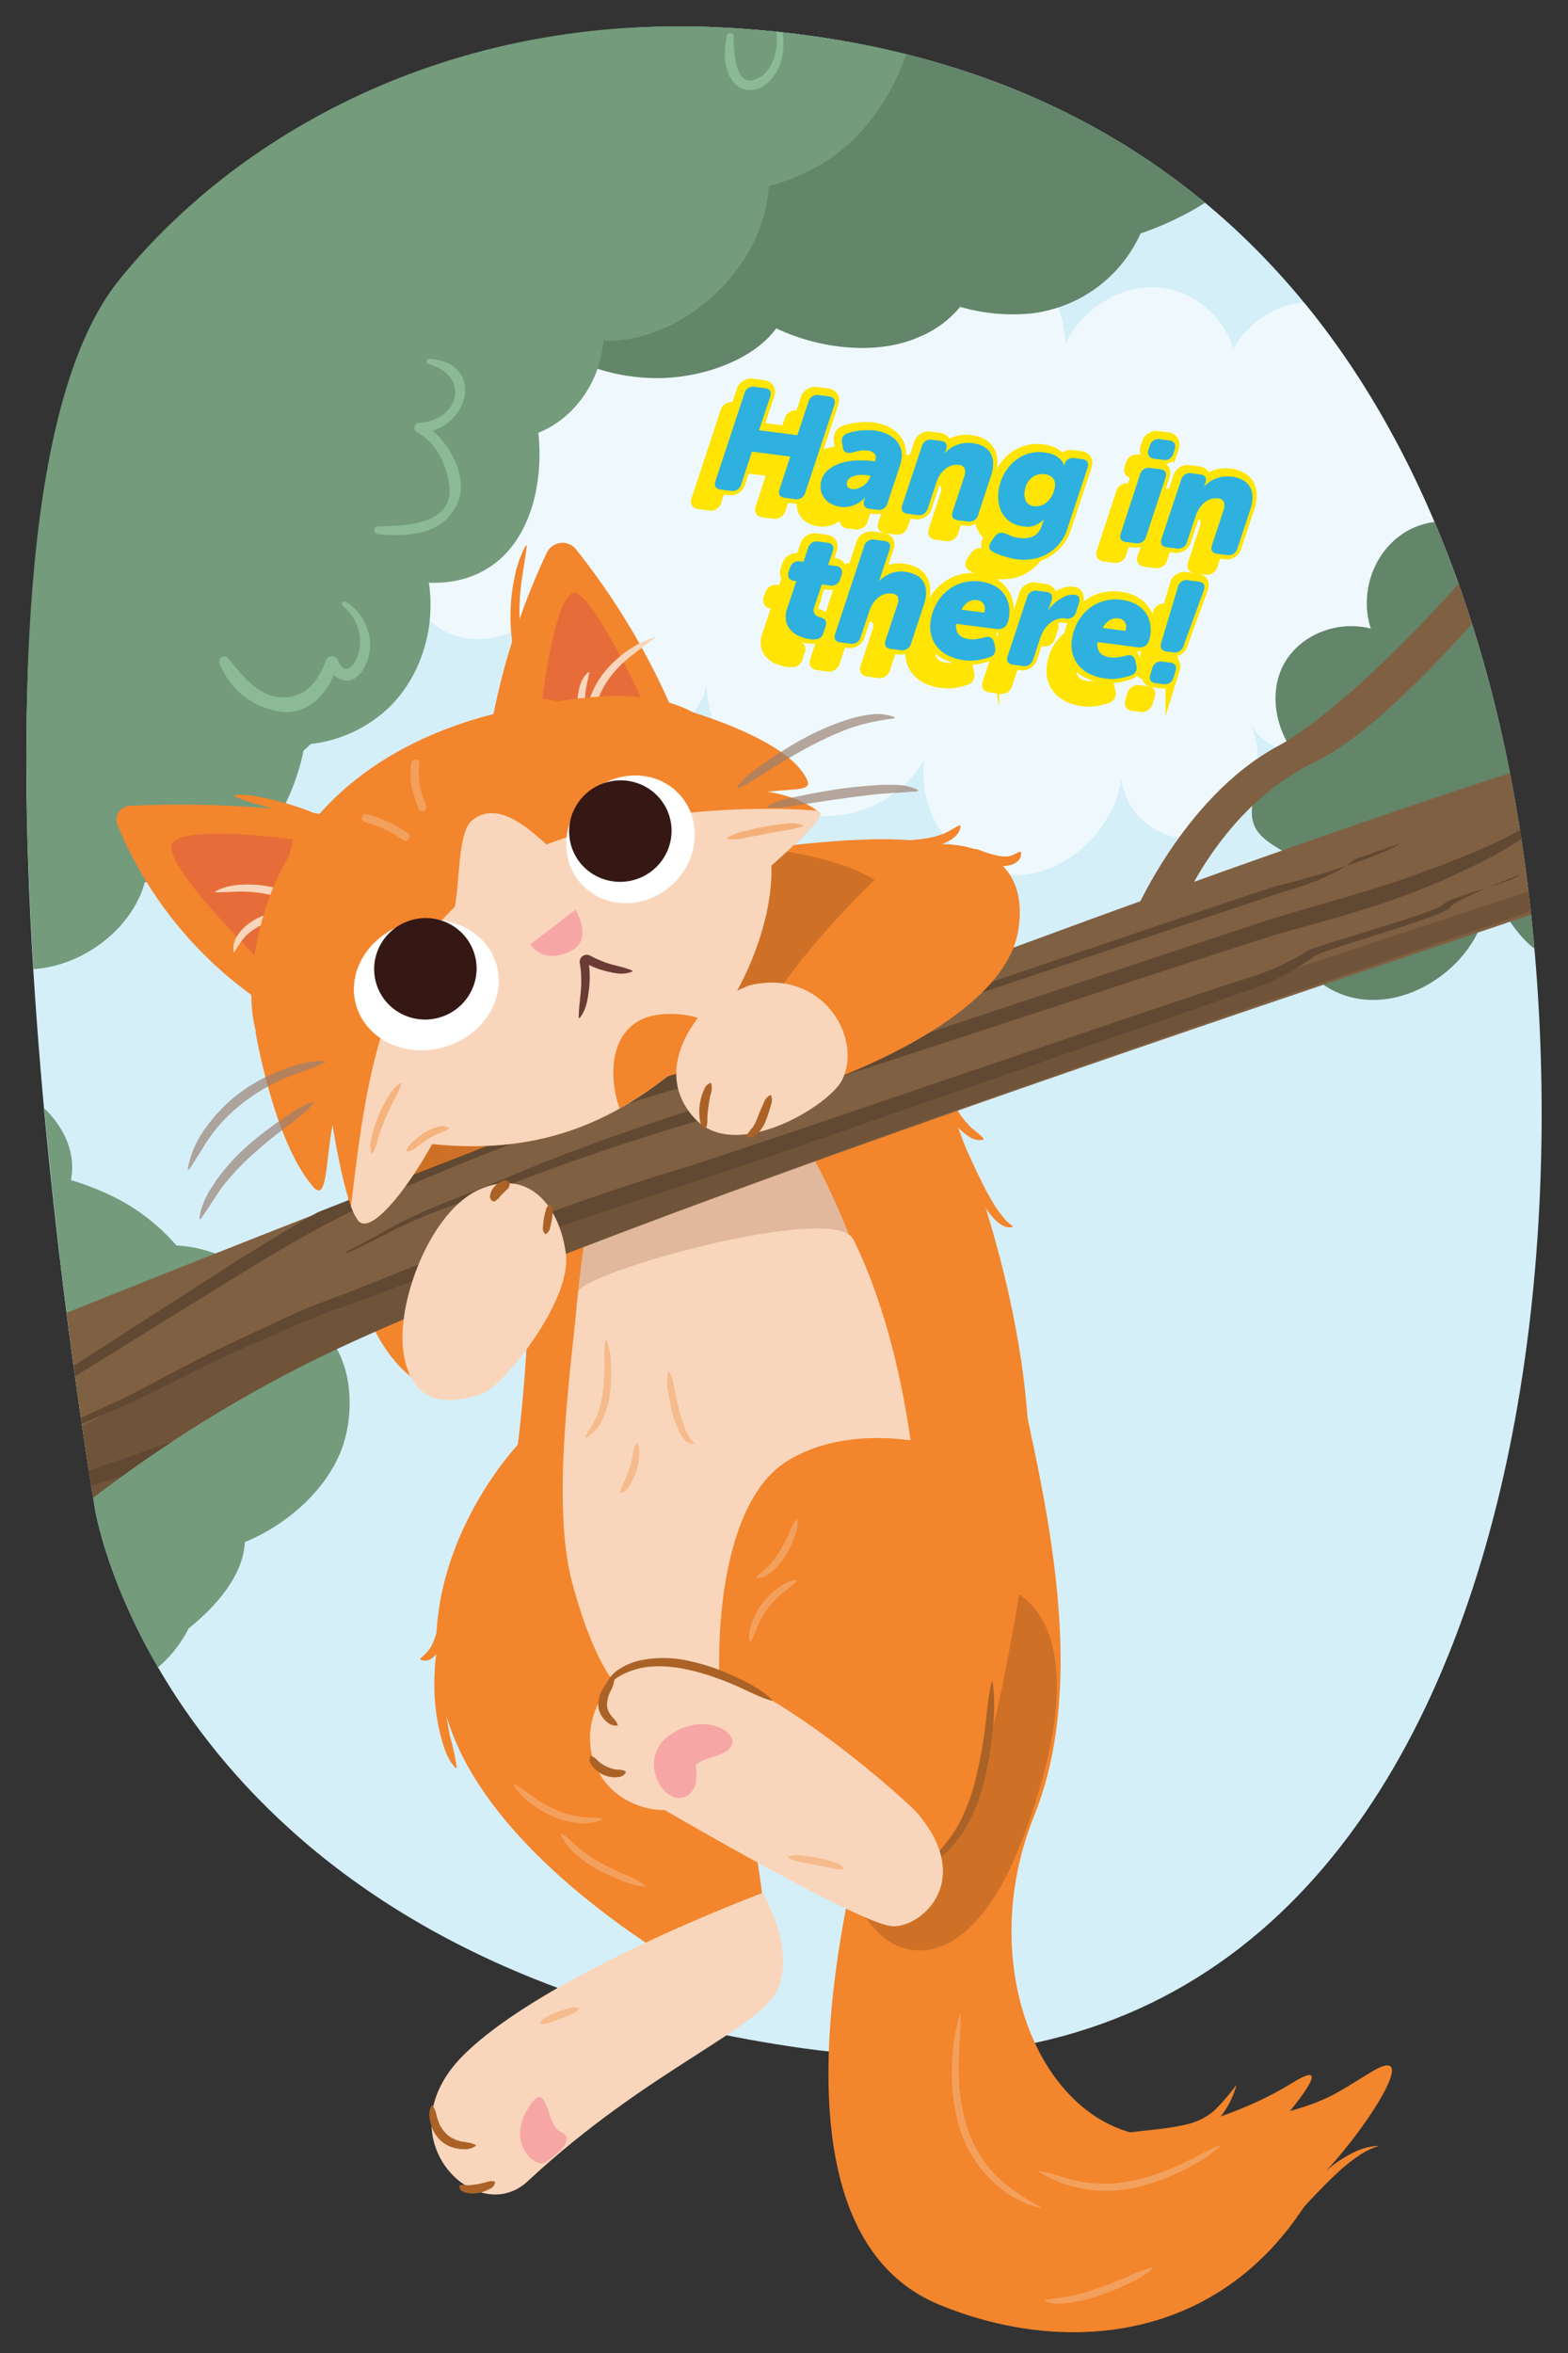 <svg xmlns="http://www.w3.org/2000/svg" xmlns:xlink="http://www.w3.org/1999/xlink" width="380" height="570" viewBox="0 0 380 570"><rect x="0" y="0" width="380" height="570" fill="#333333" stroke="none"/><defs><clipPath id="a"><path d="M28.68,68.059C54.092,36.294,104.31,3.087,174.8,6.647c69.883,3.529,152.471,35.647,185.647,157.059S373,521.3,194.562,496.176C49.15,475.706,24.889,376.729,23.033,365.588,20.915,352.882-16.714,124.8,28.68,68.059Z" fill="none"/></clipPath><clipPath id="b"><path d="M377.468,184.3c-111.122,32.32-401.284,148.687-405.1,151.991,11.19-33.511-3.664-90.375,11.121-133.488,0,0-122.3-24.213-121.8-12.842s-30.7,149.162-30.7,149.162c-10.328-60.778-56.1-143.9-56.1-143.9l-57.464-.88s64.134,166.493,70.124,243.268c6.586,84.432-87.814,271.848-87.814,271.848s170.31,56.247,174.475,27.931C-102.376,578.2-85.22,520.63-65.569,472.252c21.277-52.38,72.827-108.36,140.508-142.214S384.32,216.873,390.075,214.154C379.663,204.381,387.821,194.1,377.468,184.3Z" fill="none"/></clipPath></defs><path d="M28.68,70.176C54.092,38.412,104.31,3.087,174.8,6.647c69.883,3.529,152.471,35.647,185.647,157.059S373,521.3,194.562,496.176C49.15,475.706,24.889,376.729,23.033,365.588,20.915,352.882-16.714,126.918,28.68,70.176Z" fill="#d5eff9"/><path d="M125.713,349.736s-29.508,30.712-16.862,68.049S176.9,482.823,176.9,482.823s18.668,21.077,1.807-57.811c-10.078-47.149-7.829-45.166-7.829-45.166Z" fill="#f3852c"/><g clip-path="url(#a)"><path d="M83.252,45.773c-9.382-5.817-23.572-.765-28.64,10.2C44.15,78.593,74.881,99.591,92.473,87.316c-4.815,4.6-9.778,9.413-12.453,15.654s-2.373,14.348,2.4,18.377c5.893,4.976,14.815,1.63,22.013-1.863-8.287,8.61-7.922,24.624.72,31.682s23.4,3.392,29.191-7.253c-2.476,12,.019,25.768,9.123,32.386s24.947,1.861,27.723-10.086c1.051,13.146,8.583,25.5,19.988,29.9s26.231-.518,32.832-12.169c-1.79,13.446,7.809,26.705,20.228,27.938s25.468-9.777,27.5-23.2c1.26,10.525,12.839,17.4,22.24,13.2s13.892-18.243,8.625-26.979c4.063,7.38,14.2,9.769,21.385,5.038s10.158-15.753,6.272-23.251c6.121,7.854,19.786,4.97,25.221-4.176s3.222-21.547-3.384-28.928c4.151-6,7.638-12.823,8.277-20.084s-2.113-14.976-7.987-18.19-14.7-.288-17.107,6.646c-.432-8.867-6.716-16.666-14.77-18.332s-17.233,2.934-21.576,10.812c-2.8-8.53-10.656-14.6-19.222-14.845s-17.374,5.333-21.557,13.66c-.183-11.928-9.006-22.488-19.97-23.9s-22.873,6.476-26.958,17.855c-.518-9.908-10.344-16.247-19.631-15.908s-18.015,5.523-26.3,10.566c6.513-8.51,6.422-21.786-.2-29.331s-18.921-8.381-27.169-1.848c-1-8.909-8.162-16.2-16.524-16.811s-17.133,5.509-20.231,14.116c2.151-5.976-7.644-9.768-11.347-9.446-11.877,1.035-8.011,11.386-12.2,18.667C71.262,58.275,51.238,70.7,65.143,84.952" fill="#fff" opacity="0.61"/><path d="M317.762,205.232c-8.742,6.741-9,21.8-.517,30.4,17.506,17.744,47.962-3.651,42.651-24.434,2.617,6.125,5.377,12.462,10.28,17.159s12.6,7.263,18.049,4.211c6.729-3.768,6.73-13.3,5.989-21.263,5.15,10.783,20.271,16.068,29.916,10.456s11.4-20.713,3.465-29.878c10.369,6.536,24.132,9.036,33.526,2.837s10.508-22.7.3-29.5c12.678,3.634,26.891.924,35.016-8.209s8.731-24.741.143-35.015c11.96,6.4,27.746,2.072,33.264-9.122s-.206-27.279-12.06-33.9c10.3,2.519,20.8-5.907,20.176-16.184s-12.2-19.415-22.23-17.554c8.338-1.21,14.136-9.863,12.23-18.251s-11.18-15.045-19.564-14.041c9.5-2.971,11.6-16.779,4.952-25.081s-19.042-10.587-28.273-7c-4.158-5.994-9.322-11.656-15.9-14.8s-14.763-3.284-19.836,1.086-5.434,13.658.211,18.351c-8.453-2.71-17.962.433-22.352,7.388s-3.308,17.165,2.542,24c-8.971-.375-17.409,4.847-20.652,12.78s-1.112,18.14,5.215,24.982c-11.232-4.019-24.218.531-29.393,10.3s-1.973,23.691,7.245,31.513c-9.457-3-18.845,3.977-21.79,12.79s-1.159,18.808.65,28.338c-5.678-9.088-18.14-13.667-27.531-10.117s-14.5,14.77-11.276,24.788c-8.691-2.2-18.034,1.95-21.545,9.564s-.862,17.976,6.109,23.9c-4.84-4.112-11.832,3.725-12.831,7.3-3.2,11.483,7.845,11.5,13.191,17.979,8.12,9.838,12.716,32.951,30.947,24.94" fill="#63856a"/><path d="M74.062,319.8a19.785,19.785,0,0,0-5.584-5.981c-21.9-15.2-55.06-9.211-79.792-6.16-4.968.613-9.94,1.171-14.917,1.608a176.432,176.432,0,0,0-13.181-16.431c-17.535,3.126-35.561,4.143-53.259,5.618-28.07,2.34-55.685,7-83.294,12.179-29.473,5.522-57.862,13.288-85.657,24.532-9.038,3.656-18.03,7.448-27.055,11.16a28.286,28.286,0,0,0,.159,5.177c-.109.058-.217.1-.321.158a13.249,13.249,0,0,0-6.068,7.6,29.524,29.524,0,0,0-8.648-1.409c-8.415.045-15.852,2.85-22.871,7.331C-332.4,369-336.364,375.2-341.7,379.722c-10.205,8.646-23.566,6.313-36.027,9.654-2.562.687-3.558,4.252-2.024,6.529.037.059.085.108.123.168a4.655,4.655,0,0,0-.823,2.107c-3.164,23.088,15.825,37.256,36.011,37.575a32.607,32.607,0,0,0,9.033-1.23,48.992,48.992,0,0,0,16.838,6,66.229,66.229,0,0,0,12.479.647c1.175,8.137,8.028,13.515,15.591,15.8,6.731,2.04,14.568.7,20.708-2.921a29.86,29.86,0,0,0,10.223,4.846c7.654,2.008,16.571,1.26,23.532-3.048.64-.395,1.242-.827,1.823-1.266a36.576,36.576,0,0,0,7.715,4.07c8.778,6.924,20.837,6.425,30.116,1.862a54.684,54.684,0,0,0,12.107-7.976c.78-.046,1.571-.116,2.361-.212a32.949,32.949,0,0,0,16.621,4.648c12.157.173,23.9-7.519,29.814-18.4a27.163,27.163,0,0,0,5.472,3.594c13.446,6.545,26.394-1.3,34.59-11.922a48.265,48.265,0,0,0,3.037-4.459c8.343,2.3,17.763-.265,24.415-6.484.555-.519,1.1-1.072,1.638-1.648,7.357,5.833,17.164,8.074,26.021,7.566,10.782-.618,21.232-4.722,28.514-13.039.027-.03.051-.062.075-.091a49.469,49.469,0,0,0,15.381,3.7c11.6.7,22.077-3.317,31.608-9.589a30.9,30.9,0,0,0,10.446-11.727c7.311-5.874,13.3-13.33,13.606-20.891.887-.388,1.767-.785,2.641-1.207,8.737-4.21,17.191-11.887,20.748-21.109C86.668,341,85.32,324.663,74.062,319.8Z" fill="#739b7c"/><path d="M13.364,381.817c-2.014,4.133-6.44,8.908-11.573,7.873-6.017-1.214-.092-9.263,1.63-11.545a.826.826,0,0,0-1.21-1.122C-.608,379.488-3.2,382.681-3.3,386.6a5.276,5.276,0,0,0,3.766,5.112c2.5.894,5.417-.029,7.61-1.287a14.99,14.99,0,0,0,6.29-8.223C14.579,381.613,13.63,381.273,13.364,381.817Z" fill="#8bba95"/><path d="M-381.762,276.882a19.791,19.791,0,0,0,3.333,7.473c15.762,21.5,49.063,26.634,73.44,31.8,4.9,1.037,9.78,2.128,14.628,3.336a176.474,176.474,0,0,0,7.114,19.826c17.6,2.754,34.972,7.66,52.186,12.027,27.3,6.925,54.932,11.5,82.722,15.6,29.665,4.374,59.036,6.272,88.977,4.69,9.736-.515,19.473-1.173,29.215-1.745a28.4,28.4,0,0,0,1.535-4.947c.121-.019.237-.023.355-.044a13.253,13.253,0,0,0,8.213-5.215,29.491,29.491,0,0,0,7.718,4.148c7.971,2.7,15.916,2.466,24.011.514,6.885-1.66,12.655-6.229,19.179-8.769,12.464-4.852,24.337,1.7,37.207,2.6,2.646.185,4.749-2.862,4.039-5.514-.016-.068-.045-.13-.062-.2a4.646,4.646,0,0,0,1.464-1.725c10.508-20.8-2.833-40.378-21.816-47.251a32.61,32.61,0,0,0-8.942-1.777,48.982,48.982,0,0,0-13.967-11.154A66.3,66.3,0,0,0,17.2,285.885c1.538-8.076-3.191-15.392-9.6-20.017-5.7-4.119-13.546-5.4-20.532-3.979a29.85,29.85,0,0,0-8.088-7.91c-6.584-4.391-15.258-6.587-23.242-4.779-.735.165-1.444.378-2.136.6a36.6,36.6,0,0,0-5.97-6.361c-6.046-9.4-17.611-12.858-27.869-11.565a54.721,54.721,0,0,0-14.044,3.6c-.753-.211-1.523-.4-2.3-.569a32.943,32.943,0,0,0-14.2-9.805c-11.438-4.122-25.041-.67-34.178,7.687a27.162,27.162,0,0,0-4-5.178c-10.583-10.566-25.382-7.36-36.587.011a48.292,48.292,0,0,0-4.324,3.227c-7.14-4.887-16.881-5.532-25.2-1.817-.693.31-1.388.656-2.085,1.025-5.057-7.91-13.6-13.222-22.14-15.625-10.4-2.926-21.612-2.447-31.206,3.046-.035.019-.068.042-.1.061a49.476,49.476,0,0,0-13.34-8.5c-10.738-4.434-21.954-4.051-33.008-1.224a30.909,30.909,0,0,0-13.694,7.687c-8.826,3.174-16.917,8.274-19.666,15.324-.965.078-1.927.167-2.891.281-9.631,1.137-20.124,5.644-26.489,13.2C-386.779,252.731-390.824,268.621-381.762,276.882Z" fill="#739b7c"/><path d="M227.643,262.249c1.405,1.076,1.829,2.45,2.563,3.726a42.81,42.81,0,0,0,2.28,3.684,21.481,21.481,0,0,0,2.661,3.272,7,7,0,0,0,.774.681c.263.223.527.441.805.635s.512.5.8.7a5.852,5.852,0,0,1,.841.851l-.076.284a4,4,0,0,1-2.486-.229,4.278,4.278,0,0,1-1.079-.592,8.8,8.8,0,0,1-.989-.718,16.027,16.027,0,0,1-3.234-3.513,22.575,22.575,0,0,1-2.239-4.1c-.579-1.425-1.344-2.818-.9-4.589Z" fill="#f3852c"/><path d="M203.309,216.731c5.737,1.595,85.364,144.265,21.366,202.961s-119.459,7.956-110.4-17.664c15.658-44.306,17.592-120.03,8.743-145.511S203.309,216.731,203.309,216.731Z" fill="#f3852c"/><path d="M137.891,376.37c-1.257-25.144,1.467-95.547,12.782-102.252s25.212-13.953,32.059-10.9C206.2,273.7,249.676,411.206,195.723,416.6c-37.717,3.772-35.2-1.676-35.2-1.676S139.148,401.515,137.891,376.37Z" fill="#e2b89c"/><path d="M139.044,384.752c-5.972-19.8-.278-55.5,1.036-71.717.378-4.659,62.138-21.945,66.7-12.83,14.6,29.2,20.13,79.786,12.415,105.291C191.937,383.427,158.216,454.213,139.044,384.752Z" fill="#f9d6bb"/><path d="M102.227,249.871s-23.645,26.685-16.841,56.9,26.074,39.049,39.724,22.187.8-77.483.8-77.483Z" fill="#f3852c"/><path d="M102.227,249.871s-23.663,27.755-12.841,56.776c7.764,20.824,20.585,12.626,34.235-4.235s2.292-50.935,2.292-50.935Z" fill="#3c2615" opacity="0.2"/><path d="M392.729,178.988c-111.122,32.32-416.545,154-420.358,157.3,11.19-33.511-3.664-90.375,11.121-133.488,0,0-122.3-24.213-121.8-12.842s-30.7,149.162-30.7,149.162c-10.328-60.778-56.1-143.9-56.1-143.9l-57.464-.88s64.134,166.493,70.124,243.268c6.586,84.432-87.814,271.848-87.814,271.848s170.31,56.247,174.475,27.931C-102.376,578.2-85.22,520.63-65.569,472.252c21.277-52.38,72.827-108.36,140.508-142.214s300.092-109.184,305.846-111.9C370.374,208.362,403.081,188.789,392.729,178.988Z" fill="#806042"/><g clip-path="url(#b)"><path d="M-15.061,360.044c4.859-2.29,9.44-4.872,14.356-7.164,2.443-1.174,5.059-2.147,7.493-3.245,2.459-1.095,4.854-2.27,7.253-3.454,4.741-2.418,9.8-4.636,14.654-6.862,4.781-2.276,9.409-4.851,14.1-7.321s9.455-4.936,14.426-7.2l14.7-6.835c5.1-2.225,10.426-4,15.411-6.019l15.274-6.121c10.219-4.061,20.258-8.334,30.725-12.139,5.229-1.892,10.477-3.759,15.784-5.53q7.988-2.615,16.043-5.1c10.9-3.124,126.678-43.077,137.5-46.2a60.575,60.575,0,0,0,14.254-6.538c2.163-1.305,31.536-9.379,32.777-11.186,1.287-1.8,17.151-5.427,18.65-7.237,0,0-15.865,5.987-16.951,7.956-1.02,2.012-30.674,10.195-32.758,11.728a59.807,59.807,0,0,1-14.343,7.695c-5.228,1.88-115.826,40.2-121.11,42.01s-10.6,3.571-15.872,5.306q-7.965,2.546-15.848,5.2c-5.275,1.741-10.542,3.491-15.76,5.312-10.492,3.541-20.691,7.6-31.029,11.428l-15.456,5.863c-5.239,2-10.563,3.676-15.5,5.721l-14.856,6.563c-4.935,2.14-9.717,4.492-14.483,6.885-4.8,2.369-9.495,4.822-14.525,7.062-5.062,2.167-10.049,4.2-14.912,6.523-2.452,1.132-4.919,2.264-7.459,3.319-2.549,1.072-5.162,1.969-7.612,3.072-4.956,2.157-9.661,4.644-14.643,6.838Zm99.177-56.528c3.948-1.61,7.517-3.62,11.181-5.469a113.308,113.308,0,0,1,11.493-4.96c3.967-1.5,8.021-2.9,12.053-4.368,4.057-1.467,7.967-3.067,11.957-4.524,15.892-5.92,32.492-11.127,49.042-15.818,8.311-2.112,122.419-40.075,131.1-42.466l12.588-3.506c4.185-1.237,8.373-2.51,12.517-3.9a189.213,189.213,0,0,0,23.581-9.97,96.254,96.254,0,0,0,10.561-6.283,46.246,46.246,0,0,0,4.711-3.589c1.578-1.412,1.731-3.116,3.288-4.162l3.925-.92c-2.077,1.014-6.926,3.41-8.423,4.375a51.954,51.954,0,0,1-5.148,2.99A104.836,104.836,0,0,1,357.55,206.3c-3.84,1.6-7.728,3.142-11.718,4.587-3.993,1.488-7.911,2.864-12.013,4.114-4.051,1.3-8.185,2.5-12.355,3.682l-12.506,3.685c-8.03,2.478-122.049,40.686-130.609,43.115-16.745,5.163-32.993,10.687-48.833,17.017-3.955,1.59-7.782,3.3-11.689,4.858-3.917,1.572-7.905,3.089-11.821,4.716a111.409,111.409,0,0,0-11.354,5.353c-3.587,1.968-7.006,4.057-10.812,5.755ZM339.648,204.2c-5.1,3.337-23.251,8.882-29.8,10.293-3.278.732-111.876,37.964-115.229,38.665l-9.975,2.152c-13.271,2.895-26.54,6.053-39.4,10.178l-18.881,6.337c-6.283,2.16-12.512,4.715-18.416,7.261-11.888,5.122-23.9,10.407-34.769,16.766-10.9,6.293-21.055,13.021-31.41,19.621L10.915,335.362l-.932.527C-11.262,346.336-55.55,367.616-57.3,368.932c-18.5,13.9-34.833,28.989-45.149,46.662-11.95,20.472-15.119,43.026-20.318,64.584-5.451,22.6-8.436,45.428-12.676,68.128-4.125,22.094-12.27,43.821-20.9,65.28-7.8,19.387-17.191,38.46-24.584,57.922-6.765,17.812-12.67,37.738-7.3,55.917.465,1.572,3.774.912,3.763-.555A155.714,155.714,0,0,1-174.1,669.026c7.436-19.575,16.936-38.78,24.766-58.287,8.648-21.549,15.982-43.32,20.1-65.484,4.222-22.714,7.38-45.494,12.815-68.108,5.143-21.4,9-42.926,20.838-63.237,9.824-16.861,24.935-30.459,42.662-43.7.022-.438,4.014-2.721,10.1-5.976,19.037-8.531,37-18.008,55.461-27.394l31.468-19.5c10.518-6.446,20.9-13.058,31.761-19.078,10.838-6.028,22.731-10.979,34.773-15.885,6.029-2.526,11.924-4.82,18.163-6.951l18.725-6.449c12.253-4.365,25.279-7.682,38.285-11.111l124.834-41.708c6.45-1.864,13.08-4.174,17.7-8.02ZM47.665,347.177c-3.057,1.137-6.138,2.188-9.309,3.241l-9.391,3.247q-9.359,3.3-18.92,6.287c-12.711,3.96-26.036,7.463-38.075,12.862-2.021.9-3.945,1.885-5.833,2.9-4.087,1.454-10.119,4.249-13.441,7.162a35.659,35.659,0,0,0-3.206,3.649,19.012,19.012,0,0,0-5.151,6.728c-13.581,18.377-38.791,56.567-46.863,82.577-12.658,40.786-14.154,82.009-19.344,123.311a244.828,244.828,0,0,1-15.187,60.689c-8.235,20.636-21.654,39.013-36.43,57.668-1.044,1.318,1.791,2.728,3.082,1.479,30.933-29.945,44.372-68.367,50.946-104.231,7.774-42.426,7.659-84.981,18.537-127.253a244.828,244.828,0,0,1,26.445-64.117c7.411-12.525,21.513-31.951,39.674-45.183,2.643-1.344,5.347-2.614,8.163-3.728,11.979-4.927,25.229-8.009,38.3-11.654,13.072-3.7,26.08-7.343,38.528-12.231a191.339,191.339,0,0,0,34-17.865l-.326-.307C71.788,337.528,60,342.779,47.665,347.177Zm-244.572,85.871c.108-20.782-4.614-41.52-8-62.068-3.217-19.529-7.427-38.894-14.64-57.857-14.731-38.732-40.51-75.655-45.743-116.213-.116-.907-2.248-1.086-2.373-.1-2.058,16.195,6.127,32.722,11.757,48.122,7.437,20.34,18.01,39.878,26.682,59.923a236.539,236.539,0,0,1,16.478,59.172c3.23,21.921,8.187,43.742,9.073,65.838,1.762,43.9-14.08,88.022-32.988,129.7-18.932,41.732-33.571,85.2-35.123,128.931-.113,3.161,6.682,2.717,6.9-.376,3.124-44.947,16.965-88.242,36.448-131.226C-210.26,516.8-197.124,475.154-196.907,433.048Zm2.211-138.325c14.327,25.641,16.749,84.275,16.448,86.524-.106.8,1.577,1.069,1.761.243,11.931-53.937,65.037-120.039,43.208-161.015-.175-.328-.764-.305-.772.043-.467,26.64-8.838,52.652-16.789,78.675-5.96,19.5-15.38,38.6-21.691,58.077,1.718-18.536-3.536-37.994-11.839-54.746-6.258-12.624-14.533-24.375-19.15-37.447-4.723-13.372-5.608-27.285-9.807-40.726-.2-.655-1.716-.416-1.629.241C-211.721,248.975-207.415,271.953-194.7,294.723ZM-34.1,401.958c.347-.5-.661-1.027-1.151-.551-22.676,22.043-43.965,44.03-49.479,71.381-2.605,12.911-1.553,26.114-.1,39,1.553,13.853,3.087,28.1,6.942,41.7.471,1.662,3.814.9,3.886-.575,1.317-26.642-8.951-52.424-5.06-79.342C-75.111,446.164-50.9,425.856-34.1,401.958Zm-83.546,16.127c12.706-17.679,28.555-34.151,40.829-52,12.533-18.219,17.879-37.968,23.217-57.629,5.926-21.82,10.164-44.28,7.5-66.38-.081-.682-1.431-.58-1.477.081-3.034,42.73-9.7,89.31-37.7,128.291-12,16.714-26.9,32.332-38.956,49.034a247.214,247.214,0,0,0-31.189,58.021c-15.613,41.808-10.148,85.808-20.968,128.158-10.63,41.6-30.461,82.106-57.415,119.9-.869,1.219,1.586,2.5,2.822,1.354,15.843-14.661,24.887-32.777,33-50.052,9.165-19.513,16.446-39.615,23.373-59.544,15.5-44.574,8.465-90.933,22.973-135.565C-144.468,459.721-132.176,438.292-117.65,418.085ZM-148.484,568.3c2.651-15.822,1.861-31.81,2.85-47.684,1.222-19.637,11.1-37.93,16.519-57.1.165-.586-1.011-.724-1.258-.173-7.953,17.633-16.478,35.024-18.7,53.494-2.052,17.062-.873,34.261-2.08,51.353C-151.23,569.261-148.662,569.364-148.484,568.3Zm-76.335,27.282c10.615-33.22,26.15-65.62,36.823-98.818,15.79-49.119,10.048-101.868-5.107-150.261a292.793,292.793,0,0,0-16.414-40.751,313.936,313.936,0,0,1-25.663-73.4c-2.2-10.273.024-25.072-7.21-34.185-9.823,11.012.985,32.117,3.255,43.988,5.212,27.21,16.92,51.282,29.321,77.024,23.076,47.886,30.2,101.919,22.368,152.518a217.248,217.248,0,0,1-11.441,43.738c-6.667,17.645-15.451,34.821-22.865,52.309-12.006,28.323-20.664,56.877-23.725,86.279-1.235,11.87-3.342,24.509-1.023,36.328,9.493-11.794,6.085-31.066,8.666-44.193A452.292,452.292,0,0,1-224.819,595.58Zm34.856-9.718c5.3-20.863,7.445-42,11.738-62.951,4.641-22.647,13.029-45.07,21.362-67.21,7.853-20.851,22.447-39.732,35.741-59.087a491.527,491.527,0,0,0,34.645-58.333,247.442,247.442,0,0,0,21.789-65.243c2.6-13.8,8.136-33.2-1.419-45.9-.4-.535-1.7-.2-1.6.39,2.98,17.079-.9,35.122-4.48,52.131C-76.8,301.611-85.1,322.921-96,343.8a528.486,528.486,0,0,1-34.731,57.468c-12.224,17.529-24.59,34.765-31.818,53.649-8.018,20.943-15.562,42.141-20.586,63.511-4.91,20.888-6.9,42.018-11.669,62.923a415.069,415.069,0,0,1-18.6,59.332c-8.093,20.565-19.881,39.788-31.421,59.48-1.159,1.98,2.588,3.339,4.164,1.474C-211.7,667.33-199.765,624.43-189.963,585.862Zm47.668-264.584c-15.566,29.254-26.164,42.251-23.438,120.364,0,.016,11.6-40,30.2-72.618,9.438-16.543,21.972-32.053,32.338-48.294,18.274-28.631,26.58-61.437,21.814-92.357-.057-.377-.844-.337-.833.046.857,34.838-9.926,68.458-32.076,99.953-17.273,24.562-38.128,51.1-43.84,78.755-.6-15.253.25-29.908,5-45.388,5.669-18.472,15.2-36.347,25.137-53.909a177.329,177.329,0,0,0,19.02-48.125c3.318-14.639,5.644-32.24-1.433-46.291a.463.463,0,0,0-.814.12c-2.013,18.651-1.157,36.667-6.562,55.256C-123.073,286.987-133.059,303.923-142.295,321.278ZM-123.567,331c23.089-32.467,38.264-72.94,31.632-109.046-.079-.429-1-.39-.966.053,3.5,37.362-15.626,73.242-34.486,107.642C-128.372,331.45-124.849,332.808-123.567,331ZM-77.4,373.244c-1.1,1.2,1.628,2.494,2.872,1.378,7.522-6.749,27.748-21.366,28.374-21.5,0,0,1.841-.434,2.239-.563,1.559-.528,2.753-1.147,3.846-1.57,2.228-.881,5.034-2.122,7.283-3.051,2.186-.923,4.882-1.661,7.591-3.063,1.331-.7,2.337-1.433,3.3-1.975.824-.487,2.152-1.071,3.314-1.648l3.543-1.773a29.847,29.847,0,0,0,3.334-2.248c.474-.343.924-.654,1.374-.927l1.638-.99c1.092-.676,2.175-1.357,3.221-2.064A118.255,118.255,0,0,0,16.33,314.465,121.843,121.843,0,0,0,24.3,303.784c1.242-1.813,2.673-3.434,4.037-5.283,1.227-1.853,1.9-3.794,3.469-5.421l-.44-.225c-1.8,1.632-2.676,3.607-4.006,5.308-1.4,1.635-3.119,3.35-4.5,5.08a129.57,129.57,0,0,1-8.8,10.161A121.173,121.173,0,0,1-8.367,330.958c-1.055.637-2.14,1.247-3.229,1.849l-1.667.9c-.656.354-1.247.724-1.792,1.077a26,26,0,0,1-2.969,1.776l-3.552,1.532c-1.181.548-2.307.975-3.718,1.722l-3.263,1.847c-1.865.984-4.44,1.805-7.061,3l-7,3.457c-1.294.652-2.325,1.294-3.275,1.7-.232.1-.459.19-.667.254l-1.017.312q-.879.291-1.731.619l0-.018-.055.037c-.082.031-.169.056-.25.089a28.181,28.181,0,0,0-3.1,1.407,65.933,65.933,0,0,0,4.646-7.66,46.86,46.86,0,0,1,3.163-8.787c.584-1.209,1.26-2.4,1.943-3.579,2.156-6.548,3.685-13.193,5.113-19.594,4.133-18.52,11.694-36.572,9.823-55.4-.041-.412-.893-.358-.9.049-.282,17.478-7.023,34.561-12.114,51.622-5.495,18.4-10.017,35.36-23.758,51.912a.888.888,0,0,0-.184.925A96.807,96.807,0,0,0-77.4,373.244Z" fill="#604832"/><path d="M387.344,243.871,11.838,417.2l-124.81,341.491-79.677-9.06s16.424-103.752,76.24-235.178S-24.489,376.232-8.365,363s69.975-38.947,96.339-51.06S387.736,210.28,387.736,210.28ZM-186.461,190.85l-64.432,5,79.855,150.62,13.287-58.58ZM.464,228.563-36.5,224.785-32,338.3l27.265-16.054Z" fill="#604832" opacity="0.5"/></g><path d="M274.327,222.647s12.235-29.529,35.529-42c17.932-9.6,61.177-53.412,74.353-83.529,11.951-27.317,7.865,7.562,6.588,10.47-2.117,4.824-46.588,64.824-72.235,77.059-22.715,10.837-32.588,35.882-32.588,35.882Z" fill="#806042"/><path d="M360.209,137.118s-8.47-31.53-5.176-42.824S367.268,43,367.268,43" fill="none" stroke="#806042" stroke-miterlimit="10" stroke-width="7"/><path d="M231.407,273.54c1.709,1.867,2.407,4.08,3.395,6.193s1.934,4.228,2.982,6.287a63.57,63.57,0,0,0,3.293,6.032,25.782,25.782,0,0,0,1.973,2.686,9.083,9.083,0,0,0,2.347,2.233l-.023.293a3.223,3.223,0,0,1-1.973-.2,8.015,8.015,0,0,1-.882-.447l-.776-.568a16.064,16.064,0,0,1-2.434-2.785,44.454,44.454,0,0,1-3.684-6.172c-1.038-2.142-1.992-4.311-2.821-6.528-.809-2.218-1.818-4.376-1.675-6.929Z" fill="#f3852c"/><path d="M310.161-5.475a46.288,46.288,0,0,0,3.126-12.754,45.066,45.066,0,0,0-14.673-37.092c.615-22.067-7.171-41.811-26.268-45.354-.093-.162-.164-.334-.258-.494-.4.077-.786.187-1.183.277a44.4,44.4,0,0,0-17,1.27,6.937,6.937,0,0,0-5.5,5.709,39.819,39.819,0,0,0-18.5,6.024,27.734,27.734,0,0,0-3.747,2.774c-14.3-4.168-30.6-4.169-42.873,1.69-1.76.839-3.446,1.791-5.1,2.791-17.757-7.851-45.626-6.908-60.36,2.008a38.322,38.322,0,0,0-4.312,3.119c-13.332-3.3-28.152-1.837-38.5,6.782a36.817,36.817,0,0,0-7.49,8.647c-.927-.13-1.874-.245-2.837-.307a44.043,44.043,0,0,0-28.374,8.392A31.379,31.379,0,0,0,27.78-42.62c-9.145-.435-18.8,2.062-25.122,7.163C-4.482-29.7-8.906-21.4-5.137-13.253A22.431,22.431,0,0,0-1.03-7.369,19.67,19.67,0,0,0-3.446.89C-4.024,13.574,5.276,26.754,23.386,27.2c1.369.035,2.744.009,4.126-.053A17.838,17.838,0,0,0,31.9,37.781,41.452,41.452,0,0,0,53.346,49.854,11.06,11.06,0,0,0,55.291,54.6c2.832,4.007,8.252,6.662,14.072,6.885.155,0,.307-.011.46-.009A28.221,28.221,0,0,0,72.97,66.55c10.024,12.794,34.27,19.608,51.561,12.955.732-.283,1.406-.6,2.09-.917a47.528,47.528,0,0,0,33.371,13.006c10.788-.2,22.685-4.565,28.124-12.055,10.166,4.845,24.061,6.714,34.531,2.132A25.4,25.4,0,0,0,232.7,74.333a45.312,45.312,0,0,0,17.634,1.545,33.281,33.281,0,0,0,26.082-19.329c17.567-5.918,33.4-18.934,37.815-33.218C317.358,13.206,316.141,2.877,310.161-5.475Z" fill="#63856a"/><path d="M83.641,90.557Z" fill="#739b7c"/><path d="M198.631-80.327a19.778,19.778,0,0,0-8.067-1.373c-26.63,1.186-49.379,26.042-67.2,43.457-3.58,3.5-7.2,6.956-10.891,10.319a176.74,176.74,0,0,0-20.442-5.082C79.974-19.892,66.252-8.159,53.069,3.74,32.159,22.613,13.02,43.059-5.806,63.907c-20.1,22.254-37.972,45.636-53.267,71.425-4.974,8.385-9.828,16.851-14.757,25.274a28.4,28.4,0,0,0,3.263,4.021c-.051.112-.111.21-.159.32a13.251,13.251,0,0,0-.219,9.726,29.575,29.575,0,0,0-7.733,4.12c-6.666,5.136-10.881,11.874-13.749,19.692-2.439,6.649-1.838,13.985-3.345,20.821-2.878,13.062-14.919,19.3-22.806,29.512-1.622,2.1-.254,5.539,2.346,6.421.066.024.133.034.2.059a4.657,4.657,0,0,0,.622,2.175c11.475,20.282,35.166,20.044,51.416,8.064a32.615,32.615,0,0,0,6.44-6.453,48.978,48.978,0,0,0,17.028-5.433A66.274,66.274,0,0,0-30.207,246.6c5.866,5.761,14.576,5.885,21.978,3.121,6.59-2.457,12.013-8.271,14.7-14.874a29.85,29.85,0,0,0,11.068-2.341c7.306-3.041,13.946-9.04,16.872-16.685.269-.7.487-1.411.682-2.112a36.582,36.582,0,0,0,8.6-1.438c11.178.187,20.468-7.518,25.083-16.77a54.652,54.652,0,0,0,4.8-13.683c.593-.509,1.179-1.044,1.75-1.6a32.941,32.941,0,0,0,16.038-6.376c9.775-7.23,14.45-20.462,12.566-32.7a27.211,27.211,0,0,0,6.53-.458c14.662-2.943,20.205-17.034,20.29-30.446a48.25,48.25,0,0,0-.287-5.388c8.028-3.228,13.969-10.975,15.491-19.954.127-.749.225-1.519.3-2.3,9.387.181,18.546-3.98,25.284-9.751,8.2-7.026,14.027-16.623,14.779-27.653,0-.04,0-.08,0-.117A49.5,49.5,0,0,0,200.8,38.7c9.646-6.474,15.551-16.018,19.331-26.784a30.906,30.906,0,0,0,1.2-15.658c2.255-9.1,2.5-18.665-1.839-24.863.471-.846.93-1.7,1.37-2.561,4.4-8.643,6.47-19.874,3.711-29.365C221.507-71.1,210.531-83.283,198.631-80.327Z" fill="#739b7c"/><path d="M83.882,145.788a.663.663,0,0,0-.775,1.074,10.9,10.9,0,0,1,4.055,9.972c-.318,3.1-3.162,8-5.328,3.014a1.559,1.559,0,0,0-2.866.09c-1.928,5.436-5.305,9.616-11.556,8.905-5.313-.606-9.035-5.627-12.161-9.425a1.21,1.21,0,0,0-2.04,1.245,18.453,18.453,0,0,0,15.058,11.76c6.121.658,10.416-3.756,12.661-8.87,2.333,2.063,5.237,1.906,7.317-1.779C91.428,156.138,89.135,149.1,83.882,145.788Z" fill="#8bba95"/><path d="M104.1,86.913c-.71-.05-1.018,1.053-.287,1.257,10.356,2.892,7.456,13.732-2.317,14.258a1.256,1.256,0,0,0-.53,2.245c4.522,2.485,6.575,6.589,7.672,11.508,2.545,11.393-10.962,11.107-17.123,11.327-1.113.039-.995,1.8.063,1.9,7.568.726,16.091.1,19.387-7.743,2.4-5.709-1.417-13.33-6.115-17.325C114.288,101.386,116.625,87.83,104.1,86.913Z" fill="#8bba95"/><path d="M187.933,5.788c.9,4.508.275,10.988-4.434,13.275-5.522,2.681-5.688-7.311-5.7-10.171a.825.825,0,0,0-1.642-.159c-.749,3.669-.874,7.778,1.418,10.955a5.277,5.277,0,0,0,6.094,1.783c2.532-.8,4.292-3.306,5.273-5.635a14.985,14.985,0,0,0,.02-10.353C188.776,4.889,187.814,5.194,187.933,5.788Z" fill="#8bba95"/></g><path d="M175.089,99.611a2.2,2.2,0,0,1,2.61-1.659l2.321.3q1.962.254,1.317,2.167l-2.673,8.04,9.283,1.2,2.673-8.04a2.2,2.2,0,0,1,2.61-1.659l2.321.3q1.962.255,1.317,2.167l-6.971,21.06a2.2,2.2,0,0,1-2.61,1.66l-2.32-.3q-1.965-.255-1.317-2.167l2.574-7.835-9.284-1.2-2.574,7.835a2.2,2.2,0,0,1-2.609,1.659l-2.32-.3q-1.965-.255-1.318-2.167Z" fill="#ffe404" stroke="#ffe404" stroke-miterlimit="10"/><path d="M193.617,121.391a4.907,4.907,0,0,1,1.588-3.153,8.708,8.708,0,0,1,3.189-1.783,14.63,14.63,0,0,1,3.934-.672,23.243,23.243,0,0,1,3.828.151l.607.078a3.612,3.612,0,0,0,.1-.367c.029-.129.051-.253.067-.373a1.355,1.355,0,0,0-.452-1.292,2.943,2.943,0,0,0-1.556-.6,5.83,5.83,0,0,0-2.1.093q-.995.234-1.556.38a2.727,2.727,0,0,1-1.507,0q-.645-.21-.844-1.47l-.14-.89A2.009,2.009,0,0,1,199,109.98a2.332,2.332,0,0,1,1.287-.831,10.888,10.888,0,0,1,1.184-.32q.727-.157,1.614-.262t1.831-.126a12.2,12.2,0,0,1,1.875.1,10.688,10.688,0,0,1,2.319.591,7.451,7.451,0,0,1,2.2,1.264,5.733,5.733,0,0,1,1.549,2.052,5.322,5.322,0,0,1,.344,2.948,5.849,5.849,0,0,1-.162.832c-.067.246-.146.531-.238.858l-2.975,8.981a2.2,2.2,0,0,1-2.61,1.659L205.5,127.5a1.6,1.6,0,0,1-1.339-.736,1.779,1.779,0,0,1,.028-1.467l.053-.139.109-.276a.1.1,0,0,1,.045-.065l-.072-.01a6.8,6.8,0,0,1-1.582,1.284,7.775,7.775,0,0,1-1.862.793,5.919,5.919,0,0,1-2.433.14,7.152,7.152,0,0,1-1.944-.542,5.1,5.1,0,0,1-1.634-1.119,4.706,4.706,0,0,1-1.051-1.7A4.775,4.775,0,0,1,193.617,121.391Zm6.337-.16a1.253,1.253,0,0,0,.235.992,1.505,1.505,0,0,0,1.027.477,3.092,3.092,0,0,0,1.36-.132,4.875,4.875,0,0,0,1.279-.633,5.2,5.2,0,0,0,1.049-.954,3.3,3.3,0,0,0,.637-1.134l.123-.383-.929-.12a8.561,8.561,0,0,0-1.553-.056,6.778,6.778,0,0,0-1.5.241,3.008,3.008,0,0,0-1.169.612A1.672,1.672,0,0,0,199.954,121.231Z" fill="#ffe404" stroke="#ffe404" stroke-miterlimit="10"/><path d="M218.08,112.43a2.185,2.185,0,0,1,2.574-1.664l2,.259q1.963.254,1.323,2.13l-.118.348a.323.323,0,0,0-.053.139.336.336,0,0,1-.055.137,1.292,1.292,0,0,1-.095.169l.072.01a8.574,8.574,0,0,1,1.228-1.075,6.726,6.726,0,0,1,1.521-.819,8.381,8.381,0,0,1,1.823-.473,7.838,7.838,0,0,1,2.158.007,7.519,7.519,0,0,1,2.482.738,4.449,4.449,0,0,1,1.726,1.53,4.838,4.838,0,0,1,.727,2.38,9.025,9.025,0,0,1-.517,3.292l-3.1,9.364a2.2,2.2,0,0,1-2.61,1.659l-2.249-.29q-1.965-.255-1.317-2.167l2.736-8.249a3.35,3.35,0,0,0,.156-2.05,1.471,1.471,0,0,0-1.366-.939,4.085,4.085,0,0,0-1.855.16,4.859,4.859,0,0,0-1.567.886,6.047,6.047,0,0,0-1.238,1.438,7.835,7.835,0,0,0-.829,1.78l-2.071,6.193a2.2,2.2,0,0,1-2.61,1.66l-2.25-.291q-1.965-.254-1.317-2.167Z" fill="#ffe404" stroke="#ffe404" stroke-miterlimit="10"/><path d="M236.69,123.185a11.777,11.777,0,0,1,1.157-3.753,10.829,10.829,0,0,1,2.352-3.162,9.71,9.71,0,0,1,3.384-2.032,9.157,9.157,0,0,1,4.3-.387,10.45,10.45,0,0,1,1.327.261,5.775,5.775,0,0,1,1.329.536,5.491,5.491,0,0,1,1.191.9,4.03,4.03,0,0,1,.877,1.349l.073.008.013-.106a.814.814,0,0,1,.068-.246l.058-.174a1.676,1.676,0,0,1,.849-.942,2.684,2.684,0,0,1,1.586-.2l1.677.217q1.964.255,1.317,2.167l-4.879,14.724a10.462,10.462,0,0,1-2.2,3.928,11.026,11.026,0,0,1-3.1,2.376,10.587,10.587,0,0,1-3.515,1.07,13.354,13.354,0,0,1-5.272-.356q-.911-.246-1.694-.512t-1.385-.526a8.177,8.177,0,0,1-.9-.445,1.862,1.862,0,0,1-.713-.659,1.111,1.111,0,0,1-.131-.675,2,2,0,0,1,.213-.667,4.532,4.532,0,0,1,.39-.626l.626-.906a2.274,2.274,0,0,1,1.328-1.013,2.642,2.642,0,0,1,1.568.222q.446.2,1.133.509a7.1,7.1,0,0,0,1.935.467,8.588,8.588,0,0,0,1.682.057,5.125,5.125,0,0,0,1.569-.353,3.567,3.567,0,0,0,1.318-.922,4.654,4.654,0,0,0,.918-1.629l.3-.906c.04-.115.095-.264.167-.449l.1-.206-.072-.009a7.2,7.2,0,0,1-2.162,1.427,5.551,5.551,0,0,1-2.77.223,7.241,7.241,0,0,1-2.974-1,6.284,6.284,0,0,1-1.965-1.924,7.088,7.088,0,0,1-1.006-2.616A9.917,9.917,0,0,1,236.69,123.185Zm6.337.123a3.866,3.866,0,0,0,.348,2.365,2.386,2.386,0,0,0,1.953,1.17,3.621,3.621,0,0,0,1.957-.251,4.394,4.394,0,0,0,1.522-1.1,6.416,6.416,0,0,0,1.039-1.574,5.861,5.861,0,0,0,.511-1.715,3.186,3.186,0,0,0-.076-1.377,2.249,2.249,0,0,0-.535-.915,2.447,2.447,0,0,0-.839-.54,4.381,4.381,0,0,0-1.018-.258,4.162,4.162,0,0,0-1.927.165,4.037,4.037,0,0,0-1.478.907,4.435,4.435,0,0,0-.983,1.42A6.185,6.185,0,0,0,243.027,123.308Z" fill="#ffe404" stroke="#ffe404" stroke-miterlimit="10"/><path d="M270.956,119.266a2.2,2.2,0,0,1,2.61-1.659l2.249.291q1.962.254,1.317,2.167l-4.653,14.1a2.2,2.2,0,0,1-2.611,1.659l-2.25-.291q-1.927-.249-1.281-2.162Zm3.445-3.91a1.611,1.611,0,0,1-1.3-.732,1.906,1.906,0,0,1-.036-1.547l.293-.87a2.147,2.147,0,0,1,2.6-1.552l2.107.273a1.564,1.564,0,0,1,1.285.728,1.959,1.959,0,0,1,.017,1.546l-.294.869a2.124,2.124,0,0,1-2.56,1.557Z" fill="#ffe404" stroke="#ffe404" stroke-miterlimit="10"/><path d="M280.917,120.554a2.184,2.184,0,0,1,2.574-1.664l2,.259q1.963.254,1.322,2.13l-.118.348a.321.321,0,0,0-.052.139.33.33,0,0,1-.055.137,1.575,1.575,0,0,1-.095.169l.071.01a8.529,8.529,0,0,1,1.229-1.075,6.739,6.739,0,0,1,1.52-.82,8.453,8.453,0,0,1,1.823-.472,7.846,7.846,0,0,1,2.159.007,7.526,7.526,0,0,1,2.482.738,4.439,4.439,0,0,1,1.725,1.53,4.839,4.839,0,0,1,.728,2.38,9.039,9.039,0,0,1-.517,3.291l-3.1,9.365a2.2,2.2,0,0,1-2.61,1.659l-2.248-.291q-1.965-.254-1.317-2.166l2.736-8.25a3.347,3.347,0,0,0,.156-2.049,1.471,1.471,0,0,0-1.367-.939,4.082,4.082,0,0,0-1.854.16,4.838,4.838,0,0,0-1.567.886,6,6,0,0,0-1.238,1.438,7.815,7.815,0,0,0-.829,1.78l-2.072,6.193a2.2,2.2,0,0,1-2.61,1.66l-2.249-.291q-1.965-.255-1.317-2.167Z" fill="#ffe404" stroke="#ffe404" stroke-miterlimit="10"/><path d="M187.44,146.99l-.535-.069a1.566,1.566,0,0,1-1.267-.727,1.9,1.9,0,0,1-.036-1.546l.294-.871a2.145,2.145,0,0,1,2.6-1.551l.679.088,1.072-3.238a2.2,2.2,0,0,1,2.611-1.659l2.07.268q1.963.255,1.316,2.167l-1.071,3.237,1.893.245a1.564,1.564,0,0,1,1.285.729,1.965,1.965,0,0,1,.017,1.545l-.294.87a2.1,2.1,0,0,1-2.525,1.56l-1.928-.249-1.826,5.426a1.794,1.794,0,0,0,.119,1.74,2.429,2.429,0,0,0,1.3.8,2.132,2.132,0,0,1,1.316.769,1.889,1.889,0,0,1-.014,1.505l-.528,1.565a1.967,1.967,0,0,1-1.138,1.359,4.4,4.4,0,0,1-2.03.119,10.58,10.58,0,0,1-2.265-.584,6.4,6.4,0,0,1-2.188-1.335A4.87,4.87,0,0,1,185,156.893a5.678,5.678,0,0,1,.254-3.361Z" fill="#ffe404" stroke="#ffe404" stroke-miterlimit="10"/><path d="M203.841,138.62a2.184,2.184,0,0,1,2.574-1.664l2.286.3q1.963.253,1.322,2.132l-2.085,6.3q-.172.485-.326.828c-.066.137-.13.262-.193.374l.072.01a10.12,10.12,0,0,1,2.634-1.71,6.887,6.887,0,0,1,3.813-.434,7.543,7.543,0,0,1,2.482.738,4.444,4.444,0,0,1,1.726,1.531,4.828,4.828,0,0,1,.727,2.38,9.025,9.025,0,0,1-.517,3.292l-3.1,9.364a2.206,2.206,0,0,1-2.611,1.659l-2.249-.291q-1.964-.253-1.316-2.167l2.853-8.6a2.531,2.531,0,0,0,.1-1.875,1.716,1.716,0,0,0-1.427-.764,4.079,4.079,0,0,0-1.853.159,4.84,4.84,0,0,0-1.565.886,6.023,6.023,0,0,0-1.24,1.437,7.962,7.962,0,0,0-.829,1.78l-2.07,6.195a2.206,2.206,0,0,1-2.611,1.659l-2.25-.291q-1.964-.255-1.316-2.167Z" fill="#ffe404" stroke="#ffe404" stroke-miterlimit="10"/><path d="M219.95,156.929a12.187,12.187,0,0,1,1.379-4.341A11.026,11.026,0,0,1,224,149.321a10.266,10.266,0,0,1,3.66-1.921,10.447,10.447,0,0,1,4.343-.311,9.916,9.916,0,0,1,3.373,1,6.931,6.931,0,0,1,2.281,1.874,6.758,6.758,0,0,1,1.215,2.534,8.18,8.18,0,0,1,.136,3.013,5.6,5.6,0,0,1-.589,2.029,2.219,2.219,0,0,1-.985.89,3.068,3.068,0,0,1-1.654.148l-9.6-1.241a3.679,3.679,0,0,0,.046,1.334q.426,2.031,3.033,2.367a6.881,6.881,0,0,0,1.928-.023,17.07,17.07,0,0,0,1.789-.367q2-.613,2.406,1.328l.2.976a1.906,1.906,0,0,1-1.3,2.463,18.714,18.714,0,0,1-2.665.68,10.812,10.812,0,0,1-3.421.069,12,12,0,0,1-4.023-1.173,8.169,8.169,0,0,1-2.665-2.124,7.2,7.2,0,0,1-1.382-2.792A8.442,8.442,0,0,1,219.95,156.929Zm13.04-2.307.032-.25a1.433,1.433,0,0,1,.046-.212,1,1,0,0,0,.04-.176,2.1,2.1,0,0,0-.375-1.591,2,2,0,0,0-1.422-.783,3.171,3.171,0,0,0-2.316.5,4.912,4.912,0,0,0-1.539,1.8Z" fill="#ffe404" stroke="#ffe404" stroke-miterlimit="10"/><path d="M243.334,150.985a2.2,2.2,0,0,1,2.61-1.658l2,.258q1.963.255,1.317,2.167l-.362,1.115a2.511,2.511,0,0,0-.144.417,1.379,1.379,0,0,1-.135.346,1.893,1.893,0,0,0-.154.343l.071.009a8.671,8.671,0,0,1,1.177-1.372,9.907,9.907,0,0,1,1.576-1.25,8.172,8.172,0,0,1,1.781-.857,3.933,3.933,0,0,1,1.787-.2c.62.08.993.316,1.124.708a2.509,2.509,0,0,1-.107,1.529l-.651,1.949a2.124,2.124,0,0,1-2.561,1.556,4.432,4.432,0,0,0-2.057.188,5.564,5.564,0,0,0-1.744.991,6.73,6.73,0,0,0-1.385,1.6,9.169,9.169,0,0,0-.952,2.018l-1.668,5.048a2.2,2.2,0,0,1-2.61,1.66l-2.25-.291q-1.963-.255-1.316-2.167Z" fill="#ffe404" stroke="#ffe404" stroke-miterlimit="10"/><path d="M254.189,161.356a12.2,12.2,0,0,1,1.378-4.341,11.026,11.026,0,0,1,2.673-3.267,10.261,10.261,0,0,1,3.66-1.922,10.465,10.465,0,0,1,4.343-.31,9.909,9.909,0,0,1,3.373,1,6.91,6.91,0,0,1,2.281,1.873,6.747,6.747,0,0,1,1.215,2.535,8.155,8.155,0,0,1,.137,3.013,5.578,5.578,0,0,1-.59,2.029,2.24,2.24,0,0,1-.984.89,3.068,3.068,0,0,1-1.654.148l-9.605-1.241a3.7,3.7,0,0,0,.046,1.334q.426,2.03,3.033,2.367a6.881,6.881,0,0,0,1.928-.023,17.4,17.4,0,0,0,1.79-.368q2-.612,2.4,1.329l.2.975a1.905,1.905,0,0,1-1.3,2.464,18.731,18.731,0,0,1-2.666.68,10.8,10.8,0,0,1-3.419.069,11.993,11.993,0,0,1-4.024-1.174,8.169,8.169,0,0,1-2.666-2.123,7.216,7.216,0,0,1-1.381-2.792A8.442,8.442,0,0,1,254.189,161.356Zm13.04-2.308.032-.25a1.209,1.209,0,0,1,.047-.211,1.235,1.235,0,0,0,.04-.177,2.111,2.111,0,0,0-.375-1.591,2.012,2.012,0,0,0-1.424-.783,3.177,3.177,0,0,0-2.316.5,4.926,4.926,0,0,0-1.539,1.8Z" fill="#ffe404" stroke="#ffe404" stroke-miterlimit="10"/><path d="M273.674,168.158a2.2,2.2,0,0,1,2.61-1.659l1.714.222q1.964.253,1.317,2.167l-.434,1.395a2.206,2.206,0,0,1-2.61,1.66l-1.714-.222q-1.893-.245-1.318-2.167Zm6.209-19.671a2.143,2.143,0,0,1,2.58-1.7l2.427.315q1.964.253,1.277,2.2l-4.88,13.309a2.191,2.191,0,0,1-2.6,1.623l-1.427-.185q-1.929-.249-1.394-2.14Z" fill="#ffe404" stroke="#ffe404" stroke-miterlimit="10"/><path d="M179.913,94.906a2.2,2.2,0,0,1,2.609-1.659l2.321.3q1.963.252,1.317,2.167l-2.673,8.04,9.284,1.2,2.672-8.04a2.2,2.2,0,0,1,2.611-1.659l2.32.3q1.963.255,1.317,2.167l-6.97,21.061a2.2,2.2,0,0,1-2.61,1.659l-2.32-.3q-1.965-.255-1.317-2.167l2.573-7.835-9.283-1.2-2.574,7.835a2.2,2.2,0,0,1-2.61,1.659l-2.32-.3q-1.965-.253-1.317-2.167Z" fill="#ffe404" stroke="#ffe404" stroke-miterlimit="10" stroke-width="3"/><path d="M198.44,116.685a4.912,4.912,0,0,1,1.588-3.152,8.7,8.7,0,0,1,3.189-1.783,14.6,14.6,0,0,1,3.935-.672,23.258,23.258,0,0,1,3.828.15l.606.078a3.612,3.612,0,0,0,.1-.367c.03-.129.051-.253.067-.373a1.357,1.357,0,0,0-.451-1.292,2.943,2.943,0,0,0-1.557-.6,5.832,5.832,0,0,0-2.1.092q-.993.235-1.554.38a2.712,2.712,0,0,1-1.508,0q-.645-.21-.845-1.47l-.139-.889a2.011,2.011,0,0,1,.214-1.516,2.337,2.337,0,0,1,1.287-.831,11.045,11.045,0,0,1,1.184-.319q.729-.159,1.614-.263c.589-.069,1.2-.111,1.831-.126a12.189,12.189,0,0,1,1.875.1,10.646,10.646,0,0,1,2.321.591,7.428,7.428,0,0,1,2.195,1.263,5.73,5.73,0,0,1,1.549,2.052,5.332,5.332,0,0,1,.346,2.948,5.956,5.956,0,0,1-.163.832l-.238.859-2.974,8.98a2.205,2.205,0,0,1-2.612,1.659l-1.715-.22a1.6,1.6,0,0,1-1.338-.737,1.775,1.775,0,0,1,.027-1.467l.054-.138.109-.277a.1.1,0,0,1,.044-.065l-.071-.01a6.825,6.825,0,0,1-1.582,1.284,7.77,7.77,0,0,1-1.862.793,5.921,5.921,0,0,1-2.433.14,7.143,7.143,0,0,1-1.944-.542,5.068,5.068,0,0,1-1.634-1.118,4.7,4.7,0,0,1-1.051-1.7A4.791,4.791,0,0,1,198.44,116.685Zm6.337-.16a1.254,1.254,0,0,0,.237.992,1.5,1.5,0,0,0,1.025.478,3.111,3.111,0,0,0,1.361-.133,4.881,4.881,0,0,0,1.28-.633,5.253,5.253,0,0,0,1.049-.954,3.313,3.313,0,0,0,.636-1.134l.123-.383-.929-.12a8.562,8.562,0,0,0-1.553-.055,6.663,6.663,0,0,0-1.5.241,3.016,3.016,0,0,0-1.168.611A1.678,1.678,0,0,0,204.777,116.525Z" fill="#ffe404" stroke="#ffe404" stroke-miterlimit="10" stroke-width="3"/><path d="M222.9,107.724a2.186,2.186,0,0,1,2.575-1.664l2,.259q1.962.253,1.322,2.131l-.117.348a.329.329,0,0,0-.054.138.324.324,0,0,1-.054.138,1.68,1.68,0,0,1-.095.169l.072.01a8.526,8.526,0,0,1,1.228-1.076,6.758,6.758,0,0,1,1.52-.819,8.411,8.411,0,0,1,1.823-.473,7.925,7.925,0,0,1,2.159.007,7.51,7.51,0,0,1,2.482.739,4.438,4.438,0,0,1,1.725,1.53,4.821,4.821,0,0,1,.727,2.38,9.025,9.025,0,0,1-.516,3.292l-3.1,9.363a2.2,2.2,0,0,1-2.612,1.659l-2.248-.29q-1.965-.255-1.318-2.167l2.736-8.249a3.342,3.342,0,0,0,.156-2.05,1.466,1.466,0,0,0-1.366-.938,4.093,4.093,0,0,0-1.854.159,4.833,4.833,0,0,0-1.567.887,6.064,6.064,0,0,0-1.238,1.437,7.922,7.922,0,0,0-.83,1.78l-2.07,6.194a2.2,2.2,0,0,1-2.61,1.659l-2.25-.291q-1.965-.254-1.318-2.167Z" fill="#ffe404" stroke="#ffe404" stroke-miterlimit="10" stroke-width="3"/><path d="M241.514,118.479a11.775,11.775,0,0,1,1.156-3.753,10.86,10.86,0,0,1,2.352-3.162,9.732,9.732,0,0,1,3.384-2.031,9.146,9.146,0,0,1,4.3-.388,10.687,10.687,0,0,1,1.328.262,5.746,5.746,0,0,1,1.328.535,5.473,5.473,0,0,1,1.192.9,4.071,4.071,0,0,1,.877,1.349l.072.009.014-.107a.863.863,0,0,1,.067-.246l.06-.173a1.671,1.671,0,0,1,.847-.943,2.687,2.687,0,0,1,1.586-.195l1.678.217q1.963.255,1.316,2.167l-4.879,14.723a10.427,10.427,0,0,1-2.2,3.928,11,11,0,0,1-3.1,2.376,10.576,10.576,0,0,1-3.516,1.07,13.885,13.885,0,0,1-3.432.01,14.22,14.22,0,0,1-1.84-.365q-.91-.246-1.695-.513t-1.385-.525a8.027,8.027,0,0,1-.9-.446,1.855,1.855,0,0,1-.713-.659,1.111,1.111,0,0,1-.132-.675,2.007,2.007,0,0,1,.214-.667,4.647,4.647,0,0,1,.389-.626l.626-.906a2.271,2.271,0,0,1,1.328-1.012,2.644,2.644,0,0,1,1.569.221q.444.2,1.133.509a7.127,7.127,0,0,0,1.935.468,8.576,8.576,0,0,0,1.681.056,5.153,5.153,0,0,0,1.57-.352,3.558,3.558,0,0,0,1.317-.923,4.655,4.655,0,0,0,.919-1.629l.3-.905q.06-.173.168-.449l.1-.206-.072-.009a7.2,7.2,0,0,1-2.162,1.427,5.536,5.536,0,0,1-2.769.222,7.221,7.221,0,0,1-2.975-1,6.294,6.294,0,0,1-1.965-1.924,7.075,7.075,0,0,1-1.006-2.616A9.917,9.917,0,0,1,241.514,118.479Zm6.338.123a3.866,3.866,0,0,0,.346,2.365,2.384,2.384,0,0,0,1.954,1.17,3.616,3.616,0,0,0,1.956-.251,4.4,4.4,0,0,0,1.523-1.1,6.435,6.435,0,0,0,1.039-1.574,5.944,5.944,0,0,0,.512-1.715,3.216,3.216,0,0,0-.077-1.377,2.253,2.253,0,0,0-.535-.915,2.427,2.427,0,0,0-.84-.54,4.381,4.381,0,0,0-1.018-.258,4.148,4.148,0,0,0-1.927.165,4.039,4.039,0,0,0-1.477.906,4.469,4.469,0,0,0-.984,1.42A6.147,6.147,0,0,0,247.852,118.6Z" fill="#ffe404" stroke="#ffe404" stroke-miterlimit="10" stroke-width="3"/><path d="M275.779,114.56a2.206,2.206,0,0,1,2.612-1.659l2.248.291q1.962.254,1.316,2.167l-4.652,14.1a2.207,2.207,0,0,1-2.612,1.659l-2.25-.291q-1.927-.249-1.281-2.162Zm3.446-3.91a1.611,1.611,0,0,1-1.3-.731,1.907,1.907,0,0,1-.035-1.547l.293-.87a2.145,2.145,0,0,1,2.6-1.552l2.107.272a1.563,1.563,0,0,1,1.285.729,1.954,1.954,0,0,1,.018,1.546l-.293.869a2.126,2.126,0,0,1-2.561,1.557Z" fill="#ffe404" stroke="#ffe404" stroke-miterlimit="10" stroke-width="3"/><path d="M285.74,115.848a2.185,2.185,0,0,1,2.574-1.664l2,.259q1.963.253,1.323,2.131l-.119.348a.314.314,0,0,0-.053.138.326.326,0,0,1-.055.138,1.515,1.515,0,0,1-.094.169l.071.01a8.526,8.526,0,0,1,1.228-1.076,6.773,6.773,0,0,1,1.522-.82,8.42,8.42,0,0,1,1.821-.472,7.925,7.925,0,0,1,2.159.007,7.516,7.516,0,0,1,2.483.739,4.435,4.435,0,0,1,1.724,1.53,4.812,4.812,0,0,1,.728,2.38,9.042,9.042,0,0,1-.517,3.291l-3.1,9.364a2.2,2.2,0,0,1-2.612,1.659l-2.248-.291q-1.962-.253-1.316-2.166l2.736-8.25a3.345,3.345,0,0,0,.155-2.049,1.47,1.47,0,0,0-1.367-.938,4.09,4.09,0,0,0-1.853.159,4.827,4.827,0,0,0-1.568.887,6.064,6.064,0,0,0-1.238,1.437,7.809,7.809,0,0,0-.828,1.78l-2.072,6.194a2.2,2.2,0,0,1-2.61,1.659l-2.25-.291q-1.962-.255-1.316-2.167Z" fill="#ffe404" stroke="#ffe404" stroke-miterlimit="10" stroke-width="3"/><path d="M192.521,140.3l-.536-.069a1.567,1.567,0,0,1-1.267-.726,1.9,1.9,0,0,1-.036-1.547l.294-.87a2.145,2.145,0,0,1,2.6-1.552l.68.088,1.07-3.238a2.2,2.2,0,0,1,2.612-1.659L200,131q1.962.255,1.316,2.167l-1.07,3.237,1.893.245a1.564,1.564,0,0,1,1.284.729,1.96,1.96,0,0,1,.017,1.545l-.294.87a2.1,2.1,0,0,1-2.525,1.56L198.7,141.1l-1.826,5.426a1.794,1.794,0,0,0,.119,1.74,2.426,2.426,0,0,0,1.295.8,2.138,2.138,0,0,1,1.317.77,1.9,1.9,0,0,1-.014,1.5l-.529,1.566a1.964,1.964,0,0,1-1.139,1.359,4.4,4.4,0,0,1-2.029.118,10.536,10.536,0,0,1-2.266-.583,6.422,6.422,0,0,1-2.187-1.335,4.862,4.862,0,0,1-1.359-2.263,5.686,5.686,0,0,1,.254-3.361Z" fill="#ffe404" stroke="#ffe404" stroke-miterlimit="10" stroke-width="3"/><path d="M208.921,131.931a2.184,2.184,0,0,1,2.574-1.664l2.286.3q1.964.254,1.323,2.131l-2.086,6.3c-.115.324-.223.6-.326.829-.066.137-.13.262-.193.374l.072.01a10.105,10.105,0,0,1,2.634-1.711,6.9,6.9,0,0,1,3.813-.433,7.543,7.543,0,0,1,2.482.738,4.447,4.447,0,0,1,1.727,1.531,4.845,4.845,0,0,1,.726,2.381,9.044,9.044,0,0,1-.516,3.291l-3.1,9.364a2.2,2.2,0,0,1-2.609,1.659l-2.25-.291q-1.964-.255-1.317-2.167l2.854-8.6a2.526,2.526,0,0,0,.1-1.875,1.716,1.716,0,0,0-1.425-.765,4.067,4.067,0,0,0-1.854.16,4.79,4.79,0,0,0-1.566.887,6.025,6.025,0,0,0-1.241,1.436,8,8,0,0,0-.828,1.78l-2.07,6.194a2.205,2.205,0,0,1-2.611,1.659l-2.25-.291q-1.963-.253-1.317-2.166Z" fill="#ffe404" stroke="#ffe404" stroke-miterlimit="10" stroke-width="3"/><path d="M225.031,150.24a12.165,12.165,0,0,1,1.377-4.341,11.029,11.029,0,0,1,2.674-3.267,10.3,10.3,0,0,1,3.66-1.922,10.46,10.46,0,0,1,4.342-.31,9.928,9.928,0,0,1,3.375,1,6.91,6.91,0,0,1,2.279,1.874,6.738,6.738,0,0,1,1.216,2.534,8.158,8.158,0,0,1,.136,3.013,5.605,5.605,0,0,1-.589,2.029,2.231,2.231,0,0,1-.985.89,3.063,3.063,0,0,1-1.653.148l-9.6-1.241a3.656,3.656,0,0,0,.047,1.334q.424,2.031,3.032,2.367a6.837,6.837,0,0,0,1.927-.023,16.912,16.912,0,0,0,1.789-.367q2-.613,2.407,1.328l.2.976a1.909,1.909,0,0,1-1.3,2.464,19.006,19.006,0,0,1-2.664.68,10.821,10.821,0,0,1-3.422.068,11.978,11.978,0,0,1-4.023-1.174,8.171,8.171,0,0,1-2.666-2.123,7.2,7.2,0,0,1-1.381-2.792A8.442,8.442,0,0,1,225.031,150.24Zm13.039-2.307.034-.25a1.126,1.126,0,0,1,.044-.212,1.167,1.167,0,0,0,.041-.175,2.1,2.1,0,0,0-.375-1.592,2.006,2.006,0,0,0-1.423-.783,3.175,3.175,0,0,0-2.316.5,4.922,4.922,0,0,0-1.538,1.8Z" fill="#ffe404" stroke="#ffe404" stroke-miterlimit="10" stroke-width="3"/><path d="M248.414,144.3a2.2,2.2,0,0,1,2.609-1.659l2,.259q1.963.254,1.317,2.166l-.361,1.115a2.374,2.374,0,0,0-.145.416,1.314,1.314,0,0,1-.135.346,1.9,1.9,0,0,0-.154.344l.072.009a8.565,8.565,0,0,1,1.176-1.372,9.783,9.783,0,0,1,1.576-1.248,8.115,8.115,0,0,1,1.781-.86,3.947,3.947,0,0,1,1.788-.2c.619.08.992.316,1.124.708a2.521,2.521,0,0,1-.107,1.528l-.652,1.949a2.124,2.124,0,0,1-2.561,1.557,4.438,4.438,0,0,0-2.056.188,5.546,5.546,0,0,0-1.745.991,6.756,6.756,0,0,0-1.386,1.6,9.187,9.187,0,0,0-.951,2.018l-1.668,5.048a2.2,2.2,0,0,1-2.61,1.659l-2.25-.291q-1.965-.253-1.316-2.166Z" fill="#ffe404" stroke="#ffe404" stroke-miterlimit="10" stroke-width="3"/><path d="M259.27,154.667a12.218,12.218,0,0,1,1.376-4.341,11.029,11.029,0,0,1,2.674-3.267,10.279,10.279,0,0,1,3.66-1.923,10.479,10.479,0,0,1,4.342-.309,9.928,9.928,0,0,1,3.375,1,6.894,6.894,0,0,1,2.28,1.874,6.736,6.736,0,0,1,1.215,2.534,8.156,8.156,0,0,1,.137,3.013,5.584,5.584,0,0,1-.59,2.029,2.228,2.228,0,0,1-.985.889,3.058,3.058,0,0,1-1.652.149l-9.606-1.241a3.679,3.679,0,0,0,.047,1.334q.425,2.029,3.032,2.366a6.836,6.836,0,0,0,1.927-.022,17,17,0,0,0,1.791-.368q2-.612,2.4,1.329l.2.975a1.907,1.907,0,0,1-1.3,2.464,18.767,18.767,0,0,1-2.664.68,10.82,10.82,0,0,1-3.422.069,12,12,0,0,1-4.023-1.174,8.186,8.186,0,0,1-2.667-2.123,7.244,7.244,0,0,1-1.381-2.792A8.421,8.421,0,0,1,259.27,154.667Zm13.039-2.307.033-.25a1.122,1.122,0,0,1,.045-.213,1.1,1.1,0,0,0,.041-.176,2.1,2.1,0,0,0-.375-1.59,2.009,2.009,0,0,0-1.424-.784,3.181,3.181,0,0,0-2.316.5,4.934,4.934,0,0,0-1.538,1.8Z" fill="#ffe404" stroke="#ffe404" stroke-miterlimit="10" stroke-width="3"/><path d="M278.754,161.469a2.2,2.2,0,0,1,2.609-1.659l1.715.222q1.964.253,1.317,2.166l-.434,1.4a2.2,2.2,0,0,1-2.611,1.659l-1.713-.221q-1.893-.246-1.319-2.167Zm6.209-19.671a2.143,2.143,0,0,1,2.58-1.7l2.427.314q1.963.255,1.276,2.2l-4.879,13.309a2.192,2.192,0,0,1-2.605,1.623l-1.427-.185q-1.929-.249-1.394-2.14Z" fill="#ffe404" stroke="#ffe404" stroke-miterlimit="10" stroke-width="3"/><path d="M180.383,95.376a2.2,2.2,0,0,1,2.61-1.659l2.321.3q1.963.254,1.317,2.167l-2.673,8.04,9.283,1.2,2.673-8.04a2.2,2.2,0,0,1,2.61-1.659l2.321.3q1.962.254,1.317,2.167l-6.971,21.06a2.2,2.2,0,0,1-2.61,1.659l-2.32-.3q-1.963-.254-1.316-2.167l2.573-7.834-9.283-1.2-2.574,7.835a2.2,2.2,0,0,1-2.61,1.659l-2.321-.3q-1.963-.255-1.316-2.167Z" fill="#2eb1df"/><path d="M198.911,117.155A4.907,4.907,0,0,1,200.5,114a8.694,8.694,0,0,1,3.189-1.783,14.591,14.591,0,0,1,3.934-.672,23.249,23.249,0,0,1,3.828.15l.607.079a3.707,3.707,0,0,0,.1-.368c.028-.129.051-.253.067-.373a1.358,1.358,0,0,0-.452-1.292,2.951,2.951,0,0,0-1.556-.6,5.829,5.829,0,0,0-2.1.092q-.995.235-1.556.38a2.708,2.708,0,0,1-1.507,0c-.43-.139-.711-.63-.844-1.469l-.14-.89a2.01,2.01,0,0,1,.215-1.516,2.343,2.343,0,0,1,1.287-.831,10.916,10.916,0,0,1,1.184-.319q.728-.159,1.614-.263t1.831-.126a12.322,12.322,0,0,1,1.875.1,10.688,10.688,0,0,1,2.319.591,7.461,7.461,0,0,1,2.2,1.263,5.742,5.742,0,0,1,1.549,2.052,5.324,5.324,0,0,1,.344,2.948,5.822,5.822,0,0,1-.162.832c-.067.247-.146.532-.238.859l-2.975,8.98a2.2,2.2,0,0,1-2.61,1.659l-1.715-.22a1.6,1.6,0,0,1-1.339-.737,1.777,1.777,0,0,1,.028-1.466l.053-.139.109-.276a.108.108,0,0,1,.045-.066l-.072-.01a6.834,6.834,0,0,1-1.582,1.285,7.775,7.775,0,0,1-1.862.793,5.92,5.92,0,0,1-2.433.139,7.117,7.117,0,0,1-1.944-.542,5.079,5.079,0,0,1-1.634-1.118,4.715,4.715,0,0,1-1.051-1.7A4.778,4.778,0,0,1,198.911,117.155Zm6.337-.16a1.251,1.251,0,0,0,.235.992,1.51,1.51,0,0,0,1.027.478,3.078,3.078,0,0,0,1.36-.133,4.814,4.814,0,0,0,1.279-.633,5.17,5.17,0,0,0,1.049-.954,3.283,3.283,0,0,0,.637-1.134l.123-.382-.929-.12a8.561,8.561,0,0,0-1.553-.056,6.645,6.645,0,0,0-1.5.241,3.02,3.02,0,0,0-1.169.611A1.677,1.677,0,0,0,205.248,117Z" fill="#2eb1df"/><path d="M223.374,108.194a2.186,2.186,0,0,1,2.574-1.664l2,.259q1.964.253,1.323,2.131l-.118.348a.311.311,0,0,0-.053.138.34.34,0,0,1-.055.138,1.5,1.5,0,0,1-.095.169l.072.01a8.574,8.574,0,0,1,1.228-1.075,6.729,6.729,0,0,1,1.521-.82,8.366,8.366,0,0,1,1.823-.472,7.875,7.875,0,0,1,2.158.006,7.543,7.543,0,0,1,2.482.739,4.449,4.449,0,0,1,1.726,1.53,4.832,4.832,0,0,1,.727,2.38,9.028,9.028,0,0,1-.517,3.292l-3.1,9.363a2.2,2.2,0,0,1-2.61,1.659l-2.249-.29q-1.965-.255-1.317-2.167l2.736-8.249a3.35,3.35,0,0,0,.156-2.05,1.47,1.47,0,0,0-1.366-.938,4.1,4.1,0,0,0-1.855.159,4.862,4.862,0,0,0-1.567.887,6.041,6.041,0,0,0-1.238,1.437,7.862,7.862,0,0,0-.829,1.781l-2.071,6.193a2.2,2.2,0,0,1-2.61,1.659l-2.25-.291q-1.965-.253-1.317-2.167Z" fill="#2eb1df"/><path d="M241.984,118.949a11.777,11.777,0,0,1,1.157-3.753,10.856,10.856,0,0,1,2.352-3.162A9.723,9.723,0,0,1,248.877,110a9.144,9.144,0,0,1,4.3-.388,10.637,10.637,0,0,1,1.327.262,5.771,5.771,0,0,1,1.329.535,5.5,5.5,0,0,1,1.191.9,4.025,4.025,0,0,1,.877,1.348l.073.009.013-.106a.814.814,0,0,1,.068-.246l.058-.174a1.678,1.678,0,0,1,.849-.943,2.684,2.684,0,0,1,1.586-.195l1.677.217q1.964.255,1.317,2.167L258.66,128.11a10.447,10.447,0,0,1-2.2,3.928,11,11,0,0,1-3.1,2.376,10.572,10.572,0,0,1-3.515,1.071,13.923,13.923,0,0,1-3.431.009,14.235,14.235,0,0,1-1.841-.365q-.911-.246-1.694-.513t-1.385-.525a8.361,8.361,0,0,1-.9-.445,1.864,1.864,0,0,1-.713-.66,1.108,1.108,0,0,1-.131-.674,1.991,1.991,0,0,1,.213-.667,4.532,4.532,0,0,1,.39-.626l.626-.907a2.268,2.268,0,0,1,1.328-1.012,2.64,2.64,0,0,1,1.568.221q.446.2,1.133.509a7.1,7.1,0,0,0,1.935.468,8.666,8.666,0,0,0,1.682.057,5.155,5.155,0,0,0,1.569-.353,3.57,3.57,0,0,0,1.318-.923,4.654,4.654,0,0,0,.918-1.629l.3-.905c.04-.115.095-.265.167-.449l.1-.206-.072-.009a7.224,7.224,0,0,1-2.162,1.427,5.541,5.541,0,0,1-2.77.222,7.212,7.212,0,0,1-2.974-1,6.281,6.281,0,0,1-1.965-1.923,7.086,7.086,0,0,1-1.006-2.617A9.916,9.916,0,0,1,241.984,118.949Zm6.337.123a3.87,3.87,0,0,0,.348,2.366,2.386,2.386,0,0,0,1.953,1.17,3.64,3.64,0,0,0,1.957-.251,4.394,4.394,0,0,0,1.522-1.1,6.435,6.435,0,0,0,1.039-1.574,5.87,5.87,0,0,0,.511-1.715,3.186,3.186,0,0,0-.076-1.377,2.242,2.242,0,0,0-.535-.915,2.447,2.447,0,0,0-.839-.54,4.381,4.381,0,0,0-1.018-.258,4.148,4.148,0,0,0-1.927.165,4.035,4.035,0,0,0-1.478.906,4.446,4.446,0,0,0-.983,1.42A6.16,6.16,0,0,0,248.321,119.072Z" fill="#2eb1df"/><path d="M276.25,115.03a2.2,2.2,0,0,1,2.61-1.659l2.249.291q1.962.254,1.317,2.167l-4.654,14.1a2.2,2.2,0,0,1-2.61,1.659l-2.25-.291q-1.927-.249-1.281-2.162Zm3.445-3.91a1.611,1.611,0,0,1-1.3-.731,1.906,1.906,0,0,1-.036-1.547l.293-.87a2.146,2.146,0,0,1,2.6-1.552l2.107.273a1.564,1.564,0,0,1,1.285.728,1.959,1.959,0,0,1,.017,1.546l-.294.869a2.124,2.124,0,0,1-2.56,1.557Z" fill="#2eb1df"/><path d="M286.211,116.319a2.185,2.185,0,0,1,2.574-1.665l2,.259q1.964.253,1.322,2.131l-.118.348a.322.322,0,0,0-.052.138.34.34,0,0,1-.055.138,1.68,1.68,0,0,1-.095.169l.071.01a8.469,8.469,0,0,1,1.229-1.075,6.782,6.782,0,0,1,1.52-.821,8.453,8.453,0,0,1,1.823-.471,7.882,7.882,0,0,1,2.159.006,7.55,7.55,0,0,1,2.482.739,4.439,4.439,0,0,1,1.725,1.53,4.821,4.821,0,0,1,.727,2.38,9.017,9.017,0,0,1-.516,3.291l-3.1,9.364a2.2,2.2,0,0,1-2.61,1.659l-2.248-.291q-1.965-.253-1.318-2.166l2.737-8.25a3.344,3.344,0,0,0,.156-2.048,1.47,1.47,0,0,0-1.367-.939,4.1,4.1,0,0,0-1.854.159,4.841,4.841,0,0,0-1.567.887,6,6,0,0,0-1.238,1.437,7.842,7.842,0,0,0-.829,1.781l-2.072,6.193a2.2,2.2,0,0,1-2.61,1.659l-2.249-.291q-1.965-.255-1.317-2.167Z" fill="#2eb1df"/><path d="M192.991,140.772l-.535-.07a1.569,1.569,0,0,1-1.268-.726,1.91,1.91,0,0,1-.036-1.547l.294-.87a2.147,2.147,0,0,1,2.6-1.552l.679.088,1.071-3.237a2.2,2.2,0,0,1,2.61-1.66l2.071.268q1.964.255,1.316,2.167l-1.07,3.237,1.892.245a1.565,1.565,0,0,1,1.285.729,1.964,1.964,0,0,1,.018,1.545l-.294.87a2.1,2.1,0,0,1-2.525,1.56l-1.928-.249L197.341,147a1.794,1.794,0,0,0,.12,1.74,2.421,2.421,0,0,0,1.294.8,2.131,2.131,0,0,1,1.316.77,1.886,1.886,0,0,1-.013,1.5l-.53,1.565a1.959,1.959,0,0,1-1.137,1.359,4.415,4.415,0,0,1-2.03.119,10.647,10.647,0,0,1-2.265-.583,6.457,6.457,0,0,1-2.188-1.335,4.886,4.886,0,0,1-1.359-2.264,5.69,5.69,0,0,1,.254-3.36Z" fill="#2eb1df"/><path d="M209.392,132.4a2.184,2.184,0,0,1,2.574-1.665l2.286.3q1.964.254,1.322,2.131l-2.086,6.3c-.114.324-.223.6-.325.829-.066.137-.131.262-.193.374l.072.01a10.114,10.114,0,0,1,2.634-1.711,6.893,6.893,0,0,1,3.812-.433,7.549,7.549,0,0,1,2.483.739,4.449,4.449,0,0,1,1.726,1.53,4.846,4.846,0,0,1,.727,2.381,9.048,9.048,0,0,1-.517,3.291l-3.1,9.364A2.205,2.205,0,0,1,218.2,157.5l-2.249-.291q-1.964-.255-1.316-2.167l2.853-8.6a2.521,2.521,0,0,0,.1-1.875,1.715,1.715,0,0,0-1.426-.766,4.079,4.079,0,0,0-1.853.16,4.8,4.8,0,0,0-1.567.887,6.059,6.059,0,0,0-1.239,1.436,7.922,7.922,0,0,0-.828,1.781L208.6,154.26a2.2,2.2,0,0,1-2.611,1.659l-2.25-.291q-1.964-.253-1.316-2.166Z" fill="#2eb1df"/><path d="M225.5,150.71a12.186,12.186,0,0,1,1.378-4.341,11.009,11.009,0,0,1,2.674-3.266,10.269,10.269,0,0,1,3.66-1.923,10.475,10.475,0,0,1,4.342-.31,9.929,9.929,0,0,1,3.374,1,6.914,6.914,0,0,1,2.28,1.874,6.753,6.753,0,0,1,1.216,2.534,8.2,8.2,0,0,1,.136,3.013,5.619,5.619,0,0,1-.589,2.029,2.224,2.224,0,0,1-.987.89,3.058,3.058,0,0,1-1.652.149l-9.6-1.242a3.7,3.7,0,0,0,.045,1.334q.428,2.031,3.034,2.368a6.829,6.829,0,0,0,1.926-.024,16.86,16.86,0,0,0,1.789-.367q2-.612,2.408,1.328l.2.977a1.908,1.908,0,0,1-1.3,2.463,19.006,19.006,0,0,1-2.664.68,10.848,10.848,0,0,1-3.422.069,12.018,12.018,0,0,1-4.022-1.174,8.15,8.15,0,0,1-2.666-2.123,7.225,7.225,0,0,1-1.382-2.792A8.449,8.449,0,0,1,225.5,150.71Zm13.04-2.307.032-.25a1.39,1.39,0,0,1,.045-.211,1.062,1.062,0,0,0,.041-.176,2.107,2.107,0,0,0-.375-1.592,2.01,2.01,0,0,0-1.423-.783,3.182,3.182,0,0,0-2.315.5,4.918,4.918,0,0,0-1.539,1.8Z" fill="#2eb1df"/><path d="M248.884,144.767a2.2,2.2,0,0,1,2.61-1.658l2,.258q1.964.254,1.317,2.166l-.362,1.116a2.373,2.373,0,0,0-.143.416,1.4,1.4,0,0,1-.136.345,1.858,1.858,0,0,0-.153.344l.071.009a8.609,8.609,0,0,1,1.176-1.372,9.791,9.791,0,0,1,1.577-1.248,8.087,8.087,0,0,1,1.78-.86,3.946,3.946,0,0,1,1.787-.2q.929.12,1.125.708a2.509,2.509,0,0,1-.107,1.529l-.653,1.948a2.122,2.122,0,0,1-2.56,1.557,4.446,4.446,0,0,0-2.057.188,5.576,5.576,0,0,0-1.743.991,6.8,6.8,0,0,0-1.387,1.6,9.16,9.16,0,0,0-.95,2.018l-1.669,5.048a2.2,2.2,0,0,1-2.61,1.659l-2.25-.291q-1.965-.253-1.317-2.166Z" fill="#2eb1df"/><path d="M259.74,155.137a12.179,12.179,0,0,1,1.377-4.341,11.029,11.029,0,0,1,2.674-3.267,10.251,10.251,0,0,1,3.66-1.922,10.459,10.459,0,0,1,4.342-.31,9.915,9.915,0,0,1,3.374,1,6.894,6.894,0,0,1,2.28,1.874,6.738,6.738,0,0,1,1.216,2.534,8.179,8.179,0,0,1,.137,3.013,5.624,5.624,0,0,1-.59,2.029,2.223,2.223,0,0,1-.985.889,3.066,3.066,0,0,1-1.654.149l-9.6-1.241a3.679,3.679,0,0,0,.046,1.334q.426,2.031,3.033,2.366a6.836,6.836,0,0,0,1.927-.022,17.3,17.3,0,0,0,1.79-.367q2-.614,2.406,1.328l.2.975a1.906,1.906,0,0,1-1.3,2.464,18.7,18.7,0,0,1-2.664.68,10.812,10.812,0,0,1-3.421.069,11.965,11.965,0,0,1-4.022-1.174,8.176,8.176,0,0,1-2.667-2.123,7.23,7.23,0,0,1-1.381-2.792A8.442,8.442,0,0,1,259.74,155.137Zm13.039-2.307.033-.25a1.225,1.225,0,0,1,.045-.213.926.926,0,0,0,.041-.175,2.1,2.1,0,0,0-.375-1.591,2.006,2.006,0,0,0-1.423-.783,3.17,3.17,0,0,0-2.316.5,4.925,4.925,0,0,0-1.539,1.8Z" fill="#2eb1df"/><path d="M279.224,161.94a2.2,2.2,0,0,1,2.61-1.66l1.714.222q1.962.253,1.317,2.166l-.434,1.4a2.2,2.2,0,0,1-2.611,1.658l-1.714-.221q-1.891-.246-1.317-2.167Zm6.209-19.671a2.144,2.144,0,0,1,2.581-1.7l2.426.314q1.965.255,1.277,2.2l-4.879,13.309a2.192,2.192,0,0,1-2.606,1.623l-1.426-.185q-1.929-.249-1.394-2.139Z" fill="#2eb1df"/><path d="M245.592,324.855c1.7,18.939,21.264,74.831,5.056,114.943s5.327,84.082,38.119,77.144,31.419-7.7,43.572-15.031c12.07-7.283-.209,12.363-10.686,23.678-8.4,9.066-25.117,27.862-58.176,19.639s-58.363-27.154-55.436-49.858,16.983-65.456,20.338-92.354S245.592,324.855,245.592,324.855Z" fill="#f3852c"/><path d="M219.191,410.345s-46.572,125.217,8.381,147.931c31.43,12.991,71.9,9.333,92.824-31.221,16.972-32.9-43.374,6.5-73.547-4.819s-6.286-100.577-8.8-104.348S219.191,410.345,219.191,410.345Z" fill="#f3852c"/><path d="M238.327,387.294s-2.588,7.294-9.948,15.722c-18.812,21.544-34.519,44.188-16.17,64.513,7.647,8.471,24.052,9.216,36-23.058,20.471-55.3-5.176-60-5.176-60Z" fill="#3c2615" opacity="0.2"/><path d="M183.323,205.809c5.119-.6,43.259-6.222,48.98,1.606s-52.693,54.7-56.607,52.292-15.056-26.2-15.056-26.2Z" fill="#f3852c"/><path d="M183.323,205.809c5.119-.6,27.4,3.3,33.121,11.132S179.61,262.115,175.7,259.707s-15.056-26.2-15.056-26.2Z" fill="#3c2615" opacity="0.2"/><path d="M83.414,198a258.711,258.711,0,0,0-51.979-2.8,3.391,3.391,0,0,0-2.948,4.676A96.2,96.2,0,0,0,68.28,245.857" fill="#f3852c"/><path d="M71.073,203.352s-26.408-3.717-29.33.957,21.836,29.034,21.836,29.034Z" fill="#db5746" opacity="0.5"/><path d="M125.463,161.774A44.281,44.281,0,0,1,124,154.347a44.883,44.883,0,0,1-.219-7.583,47.926,47.926,0,0,1,1.038-7.493,27.955,27.955,0,0,1,2.552-7.078.145.145,0,0,1,.2-.059.147.147,0,0,1,.075.144c-.273,2.5-.711,4.908-1.065,7.323a56.939,56.939,0,0,0-.675,7.252,53.683,53.683,0,0,0,.3,7.251,69.473,69.473,0,0,0,1.207,7.177,1,1,0,0,1-1.938.493Z" fill="#f3852c"/><path d="M76.662,199.361l-4.928-1.667q-2.467-.819-4.953-1.581c-1.662-.5-3.325-1-5-1.448a31.839,31.839,0,0,1-4.973-1.776.147.147,0,0,1,.049-.28,20.2,20.2,0,0,1,5.323.312c1.736.33,3.468.7,5.178,1.148s3.412.944,5.087,1.511,3.328,1.207,4.948,1.918a1,1,0,0,1-.718,1.866Z" fill="#f3852c"/><path d="M118.6,178.461a169.035,169.035,0,0,1,13.923-44.571,4.2,4.2,0,0,1,7.061-.83,171.485,171.485,0,0,1,25.856,45.026" fill="#f3852c"/><path d="M131.465,169.219s2.97-24.961,7.591-25.588,18.636,30.325,18.636,30.325Z" fill="#db5746" opacity="0.5"/><path d="M140.627,176.37a23.286,23.286,0,0,1-.671-7,14.894,14.894,0,0,1,.679-3.539,6.456,6.456,0,0,1,1.97-3.007.131.131,0,0,1,.184.02.135.135,0,0,1,.026.109l-.688,3.279a17.391,17.391,0,0,0-.339,3.222,30.191,30.191,0,0,0,.155,3.281c.108,1.1.247,2.211.385,3.334a.865.865,0,0,1-1.7.3Z" fill="#f9d6bb"/><path d="M142.124,175.486a16.467,16.467,0,0,1,1.143-7.13,20.871,20.871,0,0,1,3.706-6.138,28.96,28.96,0,0,1,5.28-4.723,23.647,23.647,0,0,1,6.268-3.1.125.125,0,0,1,.114.218c-1.84,1.43-3.7,2.725-5.465,4.127a28.4,28.4,0,0,0-4.8,4.641,21.943,21.943,0,0,0-3.317,5.666,17.126,17.126,0,0,0-1.2,6.366.864.864,0,0,1-1.725.075Z" fill="#f9d6bb"/><path d="M70.466,218.265A37.968,37.968,0,0,0,66.1,216.9a33.1,33.1,0,0,0-4.514-.761,32.425,32.425,0,0,0-4.593-.127c-1.54.048-3.074.153-4.7.14a.127.127,0,0,1-.127-.127.129.129,0,0,1,.065-.111,13.088,13.088,0,0,1,4.628-1.442,26.716,26.716,0,0,1,4.866-.161,26.365,26.365,0,0,1,4.826.734,23.207,23.207,0,0,1,4.6,1.636.864.864,0,0,1-.684,1.586Z" fill="#f9d6bb"/><path d="M66.755,222.727c-1.058.373-2.089.773-3.077,1.233a16.193,16.193,0,0,0-2.783,1.627,10.918,10.918,0,0,0-2.25,2.232,24.8,24.8,0,0,0-1.8,2.783.131.131,0,0,1-.178.051.136.136,0,0,1-.065-.091,5.449,5.449,0,0,1,.746-3.586,10.717,10.717,0,0,1,2.406-2.827,15.683,15.683,0,0,1,6.514-3.08.865.865,0,0,1,.484,1.658Z" fill="#f9d6bb"/><path d="M198.754,196.976c-1.889-1.69-6.385-4.266-12.787-5.175,7.259-.768,10.8-.26,9.661-2.826-3.57-8.02-19.918-13.971-27.578-16.371-11.541-6.177-26.5-4.078-41.58-1.175-24.451,4.706-47.579,17-59.021,40.761-4.713,9.789-8.512,26.545-5.438,37.661l-.11-.023s4.421,26.782,14.042,37.719c3.332,3.789,2.973-6.047,4.639-14.975,1.491,8.938,3.755,20.023,6.206,23.082,2.987,3.729,11.788-7.4,17.942-18.515,22.749,2.33,40.766-3.188,58.125-17.313,13.508-10.993,24.546-32.918,24.1-50.157C192.987,204.348,198.976,198.607,198.754,196.976Z" fill="#f3852c"/><path d="M198.754,196.976c-.208-.186-.454-.384-.724-.588-17.475-1.391-44.886.161-65.587,8.194-4.862-4.377-11.992-10.689-18.02-5.867-3.451,2.761-2.933,14.248-4.19,20.953C90.447,238.587,87.8,270.519,85.058,292.181a13.1,13.1,0,0,0,1.73,3.473c2.987,3.729,11.788-7.4,17.942-18.515,22.749,2.33,40.766-3.188,58.125-17.313,13.508-10.993,24.546-32.918,24.1-50.157C192.987,204.348,198.976,198.607,198.754,196.976Z" fill="#f9d6bb"/><ellipse cx="103.319" cy="238.612" rx="17.702" ry="15.663" transform="translate(-62.268 38.134) rotate(-16.143)" fill="#fff"/><ellipse cx="152.794" cy="203.319" rx="16.101" ry="14.927" transform="translate(-97.185 156.469) rotate(-42.46)" fill="#fff"/><ellipse cx="103.087" cy="234.691" rx="12.424" ry="12.283" transform="translate(-61.187 37.915) rotate(-16.143)" fill="#351713"/><ellipse cx="150.338" cy="201.332" rx="12.424" ry="12.283" transform="translate(-50.049 49.737) rotate(-16.143)" fill="#351713"/><path d="M128.539,228.763l10.919-8.384s3.737,6.071.125,9.155C137.427,231.375,131.508,233.313,128.539,228.763Z" fill="#f7a6a6"/><path d="M140.256,246.471c.011-2.221.322-4.3.515-6.421a28.6,28.6,0,0,0,.077-3.163,21.073,21.073,0,0,0-.26-3.1l-.06-.38-.016-.1a2.546,2.546,0,0,1-.027-.263,1.735,1.735,0,0,1,.075-.546,1.717,1.717,0,0,1,1.663-1.209,1.7,1.7,0,0,1,.541.095,2.278,2.278,0,0,1,.242.107l.09.047.342.182c.227.125.464.232.7.349a30.087,30.087,0,0,0,2.9,1.178c2,.735,4.015.927,6.133,1.85a.144.144,0,0,1,.08.187.154.154,0,0,1-.074.077,6.62,6.62,0,0,1-3.4.456,22.69,22.69,0,0,1-3.326-.665,21.03,21.03,0,0,1-3.2-1.148c-.259-.12-.521-.231-.776-.363l-.384-.191-.092-.045a.191.191,0,0,0,.054.025.405.405,0,0,0,.141.024.441.441,0,0,0,.427-.318.405.405,0,0,0,.017-.144.147.147,0,0,0-.007-.059l.015.1.06.428a24.778,24.778,0,0,1-.043,6.775c-.3,2.2-.653,4.473-2.161,6.342a.134.134,0,0,1-.238-.084Z" fill="#6b3b36"/><path d="M161.359,245.65c-13.939.536-14.158,14.784-11.192,22.866a89.141,89.141,0,0,0,12.688-8.69,59.362,59.362,0,0,0,10.251-11.034C170.743,246.78,166.981,245.434,161.359,245.65Z" fill="#f3852c"/><path d="M193.471,264.509s49.317-15.251,53.285-39.028-23.023-22.79-27.841-18.775c-3.2,2.663-18.22,16.5-28.8,31.29-2.414,3.375-4.693,6.71-6.69,9.844C172.688,264.705,193.471,264.509,193.471,264.509Z" fill="#f3852c"/><path d="M170.4,245.088c-3.32,3.686-7.836,10.913-6.135,18.361a16.352,16.352,0,0,0,4.42,7.793c9.932,10.224,32.34-3.422,35.418-9.667,5.127-10.4-5.152-27.181-22.575-22.845A45.773,45.773,0,0,0,170.4,245.088Z" fill="#f9d6bb"/><path d="M116.318,288.086c12.051-5.224,19.395,4.344,20.836,15.761s-15.576,32.382-20.382,33.841-16.6,5.178-18.977-9.926C95.9,315.708,104.266,293.309,116.318,288.086Z" fill="#f9d6bb"/><path d="M179.309,432.84c-6.022-5.42-10.84-65.038,11.442-78.889s59.618,1.2,59.016,10.84-10.559,81.111-23.2,85.327S179.309,432.84,179.309,432.84Z" fill="#f3852c"/><path d="M184.827,458.538s7.438,12.256,4.047,22.427-31.192,19.664-61.027,47.465c-12.432,11.585-35.26-10.849-15.6-30.513S184.827,458.538,184.827,458.538Z" fill="#f9d6bb"/><path d="M226.2,451.981a4.954,4.954,0,0,1,1.081-2.965c.593-.846,1.22-1.611,1.823-2.379a32.275,32.275,0,0,0,3.261-4.786,46.33,46.33,0,0,0,4.074-10.91,97.16,97.16,0,0,0,2.182-11.6c.526-3.924.729-7.868,1.7-11.812a.133.133,0,0,1,.161-.1.135.135,0,0,1,.1.108,46.126,46.126,0,0,1-.06,12.023,80.912,80.912,0,0,1-2,11.915,43.432,43.432,0,0,1-4.48,11.335,28.119,28.119,0,0,1-3.661,4.935c-.7.741-1.449,1.416-2.16,2.076a6.48,6.48,0,0,0-1.759,2.2l0,.006a.135.135,0,0,1-.175.072A.136.136,0,0,1,226.2,451.981Z" fill="#ab6227"/><path d="M222.238,439.128c-2.326-2.719-47.05-43.556-66.851-36.012-12.2,4.648-17.112,20.991-6.849,30.589a18.981,18.981,0,0,0,12.6,4.785s45.828,26.794,54.672,28.07C222.542,467.532,236.71,456.034,222.238,439.128Z" fill="#f9d6bb"/><path d="M186.943,411.987c-3.64-1.113-6.788-2.964-10.2-4.317-1.69-.7-3.415-1.3-5.139-1.888-1.738-.537-3.491-1.022-5.26-1.385A32.226,32.226,0,0,0,161,403.69a21.739,21.739,0,0,0-5.3.309,18.4,18.4,0,0,0-4.968,1.728,11.448,11.448,0,0,0-4.023,3.415.132.132,0,0,1-.185.033.139.139,0,0,1-.052-.143,8.367,8.367,0,0,1,3.462-4.606,15.14,15.14,0,0,1,5.376-2.234,27.42,27.42,0,0,1,11.458.116,49.832,49.832,0,0,1,10.745,3.572c3.4,1.585,6.841,3.184,9.568,5.882a.135.135,0,0,1-.134.225Z" fill="#ab6227"/><path d="M299.044,551.473c2.605-3.063,4.88-6.321,7.359-9.467q3.654-4.761,7.708-9.253a66.581,66.581,0,0,1,8.932-8.243,30.544,30.544,0,0,1,5.243-3.2,14.471,14.471,0,0,1,5.919-1.488,18.714,18.714,0,0,0-5.272,2.629,42.725,42.725,0,0,0-4.569,3.673c-1.434,1.339-2.864,2.687-4.221,4.121-1.38,1.408-2.742,2.841-4.067,4.317-2.7,2.9-5.332,5.9-8.1,8.8q-2.055,2.192-4.242,4.284A34.6,34.6,0,0,1,299.044,551.473Z" fill="#f3852c"/><path d="M271.05,518.15c5.867,0,26.506-3.876,42.012-13.515s-11.315,19.277-11.315,19.277-28.916,5.448-30.173-.838l-1.257-6.286" fill="#f3852c"/><path d="M271.679,516.893c2.758-.489,5.494-.71,8.188-1.029a59.958,59.958,0,0,0,7.855-1.276,15.408,15.408,0,0,0,6.658-3.41,54.785,54.785,0,0,0,5.272-6.124,20.818,20.818,0,0,1-3.768,7.568,13.982,13.982,0,0,1-7.487,4.55,29.822,29.822,0,0,1-8.447.767A42.4,42.4,0,0,1,271.679,516.893Z" fill="#f3852c"/><path d="M168.588,427.631c1.886-2.2,7.543-1.886,8.8-5.029s-6.6-7.857-14.772-2.514-2.514,16.344,2.515,15.4S168.588,427.631,168.588,427.631Z" fill="#f7a6a6"/><path d="M232.814,488c.017,4.685-.568,9.229-.476,13.816a45.662,45.662,0,0,0,2.026,13.437,29.335,29.335,0,0,0,6.789,11.523c3.139,3.265,7.059,5.6,11.08,7.935a.111.111,0,0,1-.082.2,25.992,25.992,0,0,1-12.14-7.007,29.809,29.809,0,0,1-7.368-12.1,44.346,44.346,0,0,1-1.929-13.981,46.862,46.862,0,0,1,1.883-13.863.111.111,0,0,1,.14-.071A.113.113,0,0,1,232.814,488Z" fill="#f3a05d"/><path d="M251.8,525.9a37.744,37.744,0,0,1,5.671,1.489,36.66,36.66,0,0,0,5.559,1.279,32.556,32.556,0,0,0,11.321-.42c.945-.119,1.854-.443,2.783-.653l1.387-.356,1.357-.47c.9-.327,1.82-.6,2.712-.95l2.653-1.128a26.653,26.653,0,0,0,2.608-1.238c.855-.443,1.722-.868,2.591-1.291a53.3,53.3,0,0,1,5.269-2.534l.007,0a.11.11,0,0,1,.144.062.112.112,0,0,1-.03.125,40.312,40.312,0,0,1-4.706,3.558c-.854.488-1.71.975-2.576,1.443a27.606,27.606,0,0,1-2.635,1.339l-2.695,1.232c-.907.39-1.853.7-2.782,1.039l-1.4.5-1.44.387c-.967.231-1.906.573-2.9.712a32.052,32.052,0,0,1-11.921.25,27.374,27.374,0,0,1-2.926-.64,27.967,27.967,0,0,1-2.845-.9,41.454,41.454,0,0,1-5.271-2.621l-.007,0a.113.113,0,0,1-.043-.152A.111.111,0,0,1,251.8,525.9Z" fill="#f3a05d"/><path d="M148.881,406.978a7.93,7.93,0,0,1-1.107,3.049,7.678,7.678,0,0,0-.648,2.738,4.012,4.012,0,0,0,.727,2.466c.49.806,1.317,1.274,1.834,2.542l.008.018a.154.154,0,0,1-.085.2.16.16,0,0,1-.047.011,3.321,3.321,0,0,1-1.826-.376,5.581,5.581,0,0,1-1.4-1.239,5.3,5.3,0,0,1-1.356-3.653,7.488,7.488,0,0,1,1.075-3.575c.615-1.012,1.214-2.111,2.641-2.364a.161.161,0,0,1,.186.13.216.216,0,0,1,0,.035Z" fill="#ab6227"/><path d="M143.251,425.383a3.084,3.084,0,0,1,.692.334,2.3,2.3,0,0,1,.487.36,3.447,3.447,0,0,1,.389.395l.407.37a8.667,8.667,0,0,0,1.868,1.139,8.172,8.172,0,0,0,2.078.649l.542.054a2.945,2.945,0,0,1,.55.032,2.592,2.592,0,0,1,.594.117,3.328,3.328,0,0,1,.709.248l.016.008a.175.175,0,0,1,.081.235h0a2.058,2.058,0,0,1-1.158,1.024,5.1,5.1,0,0,1-1.454.188,6.81,6.81,0,0,1-2.844-.6,6.9,6.9,0,0,1-2.332-1.72,5.987,5.987,0,0,1-.843-1.187,1.947,1.947,0,0,1-.025-1.551.182.182,0,0,1,.226-.1Z" fill="#ab6227"/><path d="M104.915,510.093a8.128,8.128,0,0,1,.8,1.957,15.272,15.272,0,0,0,.525,1.846,7.749,7.749,0,0,0,1.957,3.024c.1.1.2.214.311.313l.362.253a3.558,3.558,0,0,0,.751.472c.275.121.54.262.812.4l.889.269c.585.228,1.25.178,1.877.363a6.1,6.1,0,0,1,2.043.6l.015.008a.146.146,0,0,1,.063.2.153.153,0,0,1-.049.055,5.187,5.187,0,0,1-2.114.784,10.738,10.738,0,0,1-1.12-.014,4.84,4.84,0,0,1-1.124-.132,7.873,7.873,0,0,1-4.19-2.008,8.5,8.5,0,0,1-2.319-4c-.359-1.446-.7-3,.245-4.408a.149.149,0,0,1,.207-.041.132.132,0,0,1,.046.048Z" fill="#ab6227"/><path d="M111.6,529.293c.589.034.8-.022,1.093-.009.128.012.253.047.406.054a2.157,2.157,0,0,0,.448.023,13.747,13.747,0,0,0,1.97-.226c.677-.123,1.366-.26,2.041-.434.342-.079.657-.219.993-.288a3.876,3.876,0,0,1,1.226.017l.031,0a.176.176,0,0,1,.154.181,1.756,1.756,0,0,1-.656,1.265,5.021,5.021,0,0,1-1.085.611,9.629,9.629,0,0,1-2.326.759,7.418,7.418,0,0,1-2.539.029,3.8,3.8,0,0,1-.67-.155,1.994,1.994,0,0,1-.669-.29,1.338,1.338,0,0,1-.641-1.406.181.181,0,0,1,.186-.137Z" fill="#ab6227"/><path d="M132.024,523.912c-2.121,1.35-10.072-4.841-3.352-14.248,4.19-5.867,3.771,5.448,7.124,6.705S136.634,520.979,132.024,523.912Z" fill="#f7a6a6"/><path d="M123.487,286.558a1.619,1.619,0,0,1-.7,1.653l-.939.955a8.794,8.794,0,0,0-.77.812c-.13.127-.151.246-.282.363-.149.122-.357.243-.8.616l-.033.028a.316.316,0,0,1-.278.064,1.187,1.187,0,0,1-.918-.927,1.351,1.351,0,0,1,.011-.581,2.5,2.5,0,0,1,.133-.543,4.389,4.389,0,0,1,1.042-1.7,5.97,5.97,0,0,1,1.441-1.048c.528-.221.95-.687,1.948.018a.343.343,0,0,1,.144.255Z" fill="#ab6227"/><path d="M133.477,291.9c.694.72.47,1.285.454,1.884a16.414,16.414,0,0,1-.2,1.775,16.992,16.992,0,0,1-.405,1.74,2.1,2.1,0,0,1-1.039,1.632.193.193,0,0,1-.236-.04,2.1,2.1,0,0,1-.445-1.883,17.522,17.522,0,0,1,.189-1.776,16.4,16.4,0,0,1,.4-1.741c.182-.572.156-1.179,1.048-1.631A.2.2,0,0,1,133.477,291.9Z" fill="#ab6227"/><path d="M172.372,262.472a4.674,4.674,0,0,1-.215,2.829c-.189.866-.33,1.74-.45,2.612s-.227,1.749-.267,2.622c-.034.439.016.863-.014,1.3a5.623,5.623,0,0,1-.311,1.42l-.006.017a.167.167,0,0,1-.208.108l-.02-.009a2.21,2.21,0,0,1-1.083-1.27,6.748,6.748,0,0,1-.267-1.5,12.722,12.722,0,0,1,.047-2.978,12.864,12.864,0,0,1,.732-2.871c.366-.9.617-1.924,1.828-2.395a.175.175,0,0,1,.228.1l0,.01Z" fill="#ab6227"/><path d="M186.886,265.4c.452,1.252-.03,2.115-.286,3.083-.279.957-.574,1.91-.956,2.871A9.828,9.828,0,0,1,184,274.176a3.176,3.176,0,0,1-3.038,1.345.169.169,0,0,1-.129-.2.2.2,0,0,1,.012-.034,10.669,10.669,0,0,1,1.656-2.294,14.168,14.168,0,0,0,1.153-2.444c.357-.894.727-1.824,1.143-2.738s.667-1.907,1.852-2.513a.172.172,0,0,1,.233.076Z" fill="#ab6227"/><path d="M136.06,444.166c1.843,1.114,3.1,2.622,4.665,3.86a32.726,32.726,0,0,0,4.942,3.281c1.73.979,3.556,1.817,5.4,2.652a22.2,22.2,0,0,1,5.42,2.879.117.117,0,0,1-.079.206,18.92,18.92,0,0,1-5.957-1.6,46.128,46.128,0,0,1-5.658-2.555,27.452,27.452,0,0,1-5.12-3.629,12.533,12.533,0,0,1-3.782-4.956.117.117,0,0,1,.073-.149A.122.122,0,0,1,136.06,444.166Z" fill="#f3a05d"/><path d="M279.333,549.468c-1.666,1.78-3.823,2.709-5.9,3.742a60.228,60.228,0,0,1-6.454,2.694,41.754,41.754,0,0,1-6.808,1.772c-2.3.37-4.77.676-7.042-.26a.114.114,0,0,1-.063-.149.126.126,0,0,1,.089-.07c2.328-.441,4.491-.634,6.714-1.1a52.718,52.718,0,0,0,6.516-1.9c2.156-.72,4.27-1.582,6.378-2.464a34.448,34.448,0,0,1,6.463-2.454.116.116,0,0,1,.138.087A.12.12,0,0,1,279.333,549.468Z" fill="#f3a05d"/><path d="M181.746,397.639c-.546-1.751.061-3.42.644-4.982a17.393,17.393,0,0,1,2.481-4.419,17.649,17.649,0,0,1,3.65-3.51,14.577,14.577,0,0,1,2.131-1.344,7.1,7.1,0,0,1,2.452-.66.116.116,0,0,1,.1.191l-.007.008A28.923,28.923,0,0,1,189.51,386a21.665,21.665,0,0,0-5.626,7.3,40.519,40.519,0,0,1-1.918,4.364l-.007.011a.116.116,0,0,1-.162.038A.121.121,0,0,1,181.746,397.639Z" fill="#f3a05d"/><g opacity="0.68"><path d="M78.829,257.32c-3.381,1.735-6.869,2.58-10.173,4.066a45.536,45.536,0,0,0-9.275,5.4,41.172,41.172,0,0,0-7.64,7.467l-1.555,2.191c-.528.726-.932,1.532-1.423,2.287s-1,1.51-1.441,2.305a24.407,24.407,0,0,1-1.564,2.312l-.274-.1a23.96,23.96,0,0,1,4.534-10.268,38.665,38.665,0,0,1,7.913-8.117,41.757,41.757,0,0,1,9.895-5.47c3.5-1.346,7.121-2.542,10.94-2.354Z" fill="#998071"/></g><g opacity="0.68"><path d="M76.057,267.18c-2.194,2.7-5.026,4.463-7.631,6.519-2.613,2.041-5.193,4.1-7.592,6.341a56.429,56.429,0,0,0-6.682,7.15c-2.006,2.592-3.52,5.409-5.571,8.157l-.273-.106a19.21,19.21,0,0,1,.526-2.531c.274-.81.6-1.6.933-2.4.4-.755.807-1.511,1.242-2.25l1.415-2.144a48.634,48.634,0,0,1,6.777-7.654,79.859,79.859,0,0,1,7.939-6.308c2.767-1.914,5.441-3.941,8.751-5.02Z" fill="#998071"/></g><g opacity="0.68"><path d="M178.588,190.709c2.214-2.968,5.253-4.9,8.187-6.935a92.942,92.942,0,0,1,9.213-5.532,58.313,58.313,0,0,1,10.013-4.1,29.417,29.417,0,0,1,5.366-1.1,11.679,11.679,0,0,1,5.452.7l-.043.291a51.546,51.546,0,0,0-5.149.841,41.939,41.939,0,0,0-4.983,1.314,69.422,69.422,0,0,0-9.548,4.2c-3.117,1.589-6.146,3.369-9.144,5.208s-5.793,3.964-9.181,5.348Z" fill="#998071"/></g><g opacity="0.68"><path d="M186.061,195.268c2.8-1.6,5.853-2.025,8.856-2.663,3.009-.621,6.044-1.118,9.088-1.574,3.055-.389,6.124-.725,9.219-.863a44.106,44.106,0,0,1,4.671,0,11.726,11.726,0,0,1,4.585,1.221l-.071.285c-.811.128-1.532.086-2.293.183l-1.124.089a10.134,10.134,0,0,0-1.119.073l-2.248.121-2.255.169q-4.514.464-9.033,1.112c-3.015.405-6.025.875-9.043,1.318s-5.982,1.155-9.172.818Z" fill="#998071"/></g><path d="M98.293,202.68a30.584,30.584,0,0,0-9.615-4.489" fill="none" stroke="#f3a05d" stroke-linecap="round" stroke-linejoin="round" stroke-width="2"/><path d="M102.327,195.529c0-.7-2.588-4.941-1.647-10.588" fill="none" stroke="#f3a05d" stroke-linecap="round" stroke-linejoin="round" stroke-width="2"/><g opacity="0.64"><path d="M89.982,279.4a8.873,8.873,0,0,1,.306-4.731,29.744,29.744,0,0,1,1.481-4.5,31.785,31.785,0,0,1,2.163-4.2,9.056,9.056,0,0,1,3.132-3.56.119.119,0,0,1,.174.13l0,.007a17.786,17.786,0,0,1-1.9,4.21c-.685,1.351-1.337,2.717-1.9,4.119-.6,1.384-1.119,2.8-1.586,4.24-.512,1.437-.67,2.917-1.649,4.319l0,0a.122.122,0,0,1-.216-.036Z" fill="#f3a05d"/></g><g opacity="0.69"><path d="M176.182,203.07a10.8,10.8,0,0,1,4.39-1.76c1.51-.405,3.04-.733,4.575-1.041,1.542-.275,3.091-.527,4.661-.673a9.336,9.336,0,0,1,4.754.294.119.119,0,0,1,.063.157.125.125,0,0,1-.063.063,17.437,17.437,0,0,1-4.536,1.079c-1.512.272-3.028.548-4.541.857l-4.56.848a12.25,12.25,0,0,1-4.688.389.121.121,0,0,1-.1-.142A.118.118,0,0,1,176.182,203.07Z" fill="#f3a05d"/></g><g opacity="0.64"><path d="M98.506,278.734a4,4,0,0,1,.756-1.356c.33-.371.713-.7,1.081-1.047a16.663,16.663,0,0,1,2.427-1.893,11.5,11.5,0,0,1,2.858-1.322,3.719,3.719,0,0,1,3.173.059.132.132,0,0,1,.043.181.15.15,0,0,1-.031.035l-.007,0a9.583,9.583,0,0,1-2.627,1.231,17.435,17.435,0,0,0-2.442,1.341c-.8.5-1.577,1.047-2.362,1.617-.805.533-1.436,1.355-2.769,1.345a.119.119,0,0,1-.119-.121.121.121,0,0,1,.006-.038Z" fill="#f3a05d"/></g><path d="M107.174,398.158a26.624,26.624,0,0,1,.307,3.832c0,.629-.01,1.26-.027,1.888l.01,1.89c.064,2.52.2,5.038.484,7.534a66.743,66.743,0,0,0,1.135,7.432,54.781,54.781,0,0,1,1.612,7.438l-.266.126c-1.914-1.965-2.714-4.546-3.427-7.048a48.643,48.643,0,0,1-1.452-7.7,55.735,55.735,0,0,1-.251-7.8c.148-2.576.084-5.265,1.592-7.672Z" fill="#f3852c"/><path d="M101.85,401.736a9.881,9.881,0,0,0,1.572-1.465c.223-.216.423-.493.637-.739a8.753,8.753,0,0,0,.538-.885,19.946,19.946,0,0,0,1.465-4.146c.377-1.461.687-2.967.942-4.493.277-1.529.3-3.071,1.294-4.6l.293.012a8.538,8.538,0,0,1,.542,4.847,26.672,26.672,0,0,1-.733,4.833,15.507,15.507,0,0,1-1.948,4.663,6.663,6.663,0,0,1-1.843,1.993,2.747,2.747,0,0,1-2.747.275Z" fill="#f3852c"/><path d="M215.237,204.136a8.392,8.392,0,0,1,2.359-.491c.761-.034,1.523-.006,2.284-.064a43.942,43.942,0,0,0,4.5-.483,21.244,21.244,0,0,0,4.252-1.11,14.888,14.888,0,0,0,1.886-.969,8.675,8.675,0,0,1,.951-.525,6.376,6.376,0,0,1,1.081-.571l.25.154a4.645,4.645,0,0,1-.347,1.306,6.282,6.282,0,0,1-.775,1.08,8.857,8.857,0,0,1-2.136,1.467,16.406,16.406,0,0,1-4.767,1.548,23.9,23.9,0,0,1-4.889.268c-1.6-.114-3.306.006-4.739-1.328Z" fill="#f3852c"/><path d="M235.156,205.693c1.455-.28,2.335.334,3.384.671a26.949,26.949,0,0,0,3.062.872,8.206,8.206,0,0,0,2.865.2,4.2,4.2,0,0,0,1.188-.433l1.491-.686.265.127a2.3,2.3,0,0,1-.577,1.989,4.164,4.164,0,0,1-1.835,1.08,7.864,7.864,0,0,1-3.895.083,14,14,0,0,1-3.411-1.241c-1.041-.555-2.2-.966-2.692-2.413Z" fill="#f3852c"/><g opacity="0.5"><path d="M147.012,324.7a16.767,16.767,0,0,1,1.086,6.221,37.948,37.948,0,0,1-.2,6.359,21.039,21.039,0,0,1-1.729,6.225,9.517,9.517,0,0,1-4.239,4.816.117.117,0,0,1-.154-.056.121.121,0,0,1,0-.105c1.019-1.9,2.154-3.452,2.917-5.3a22.732,22.732,0,0,0,1.407-5.807,50.658,50.658,0,0,0,.37-6.1c.029-2.059-.23-4.1.318-6.233a.117.117,0,0,1,.141-.085A.12.12,0,0,1,147.012,324.7Z" fill="#f3a05d"/></g><g opacity="0.5"><path d="M150.311,361.572a8.634,8.634,0,0,1,1.121-2.983,27.8,27.8,0,0,0,1.079-2.872,29.309,29.309,0,0,0,.779-2.981,7.716,7.716,0,0,1,.927-3.089l0-.006a.13.13,0,0,1,.178-.035.138.138,0,0,1,.039.041,3.789,3.789,0,0,1,.52,1.658,10.791,10.791,0,0,1-.076,1.666,15.906,15.906,0,0,1-.643,3.29,15.189,15.189,0,0,1-1.364,3.074c-.575.944-1.1,2.016-2.4,2.387a.129.129,0,0,1-.159-.088.138.138,0,0,1,0-.045Z" fill="#f3a05d"/></g><g opacity="0.5"><path d="M162.151,332.224a13.957,13.957,0,0,1,1.365,4.6c.335,1.539.656,3.077,1.058,4.585a35.332,35.332,0,0,0,1.35,4.427,14.122,14.122,0,0,0,.979,1.992,5.876,5.876,0,0,0,1.329,1.714l.011.01a.116.116,0,0,1,.016.164.113.113,0,0,1-.072.042,2.859,2.859,0,0,1-2.4-1.1,9.624,9.624,0,0,1-1.336-2.17,25.9,25.9,0,0,1-1.631-4.63,44.978,44.978,0,0,1-.905-4.754,10.551,10.551,0,0,1,.016-4.852.121.121,0,0,1,.153-.076A.132.132,0,0,1,162.151,332.224Z" fill="#f3a05d"/></g><path d="M183.244,382.01c.569-.554,1.089-1.008,1.622-1.466.274-.211.528-.457.8-.669.249-.247.511-.477.751-.735a19.012,19.012,0,0,0,2.532-3.4,34.924,34.924,0,0,0,2.028-3.814c.28-.671.547-1.347.858-2.012a7.26,7.26,0,0,1,1.208-1.941l0,0a.12.12,0,0,1,.169-.01.118.118,0,0,1,.039.073,7.147,7.147,0,0,1-.1,2.325c-.18.739-.452,1.451-.685,2.176a24.43,24.43,0,0,1-1.976,4.154,16.219,16.219,0,0,1-2.94,3.619,10.622,10.622,0,0,1-1.895,1.421,3.7,3.7,0,0,1-2.364.5.117.117,0,0,1-.1-.135.111.111,0,0,1,.034-.065Z" fill="#f3a05d"/><path d="M124.751,432.245a43.369,43.369,0,0,1,4.854,3.318,32.294,32.294,0,0,0,5.022,2.791,22.486,22.486,0,0,0,5.434,1.654l1.41.182,1.422.061a12.813,12.813,0,0,0,1.441.088,10.06,10.06,0,0,1,1.507.177l.013,0a.114.114,0,0,1,.089.135.116.116,0,0,1-.058.078,9.964,9.964,0,0,1-6.036.87,20.567,20.567,0,0,1-5.947-1.592,26.747,26.747,0,0,1-5.246-3.13c-1.586-1.246-3.243-2.506-4.07-4.49a.115.115,0,0,1,.062-.151.111.111,0,0,1,.1,0Z" fill="#f3a05d"/><g opacity="0.5"><path d="M130.983,490.019c.413-1.027,1.231-1.283,1.963-1.678a21.512,21.512,0,0,1,2.281-1.021,23.851,23.851,0,0,1,2.379-.748,3.57,3.57,0,0,1,2.573-.09.142.142,0,0,1,.074.187.123.123,0,0,1-.014.025,3.9,3.9,0,0,1-2.117,1.4c-.749.315-1.5.629-2.252.916s-1.517.56-2.283.821a3.737,3.737,0,0,1-2.5.384.147.147,0,0,1-.1-.18Z" fill="#f3a05d"/></g><g opacity="0.5"><path d="M204.4,452.807a8.381,8.381,0,0,1-3.421-.392l-3.318-.642-3.336-.661a7.268,7.268,0,0,1-3.3-1.12.128.128,0,0,1-.028-.179.139.139,0,0,1,.05-.04,6.366,6.366,0,0,1,3.514-.252c1.151.111,2.3.255,3.442.474a28.818,28.818,0,0,1,3.39.849c1.1.371,2.312.614,3.1,1.761a.13.13,0,0,1-.034.18A.163.163,0,0,1,204.4,452.807Z" fill="#f3a05d"/></g><line x1="206.562" y1="447.059" x2="210.092" y2="454.118" fill="#3c2615" opacity="0.2"/></svg>